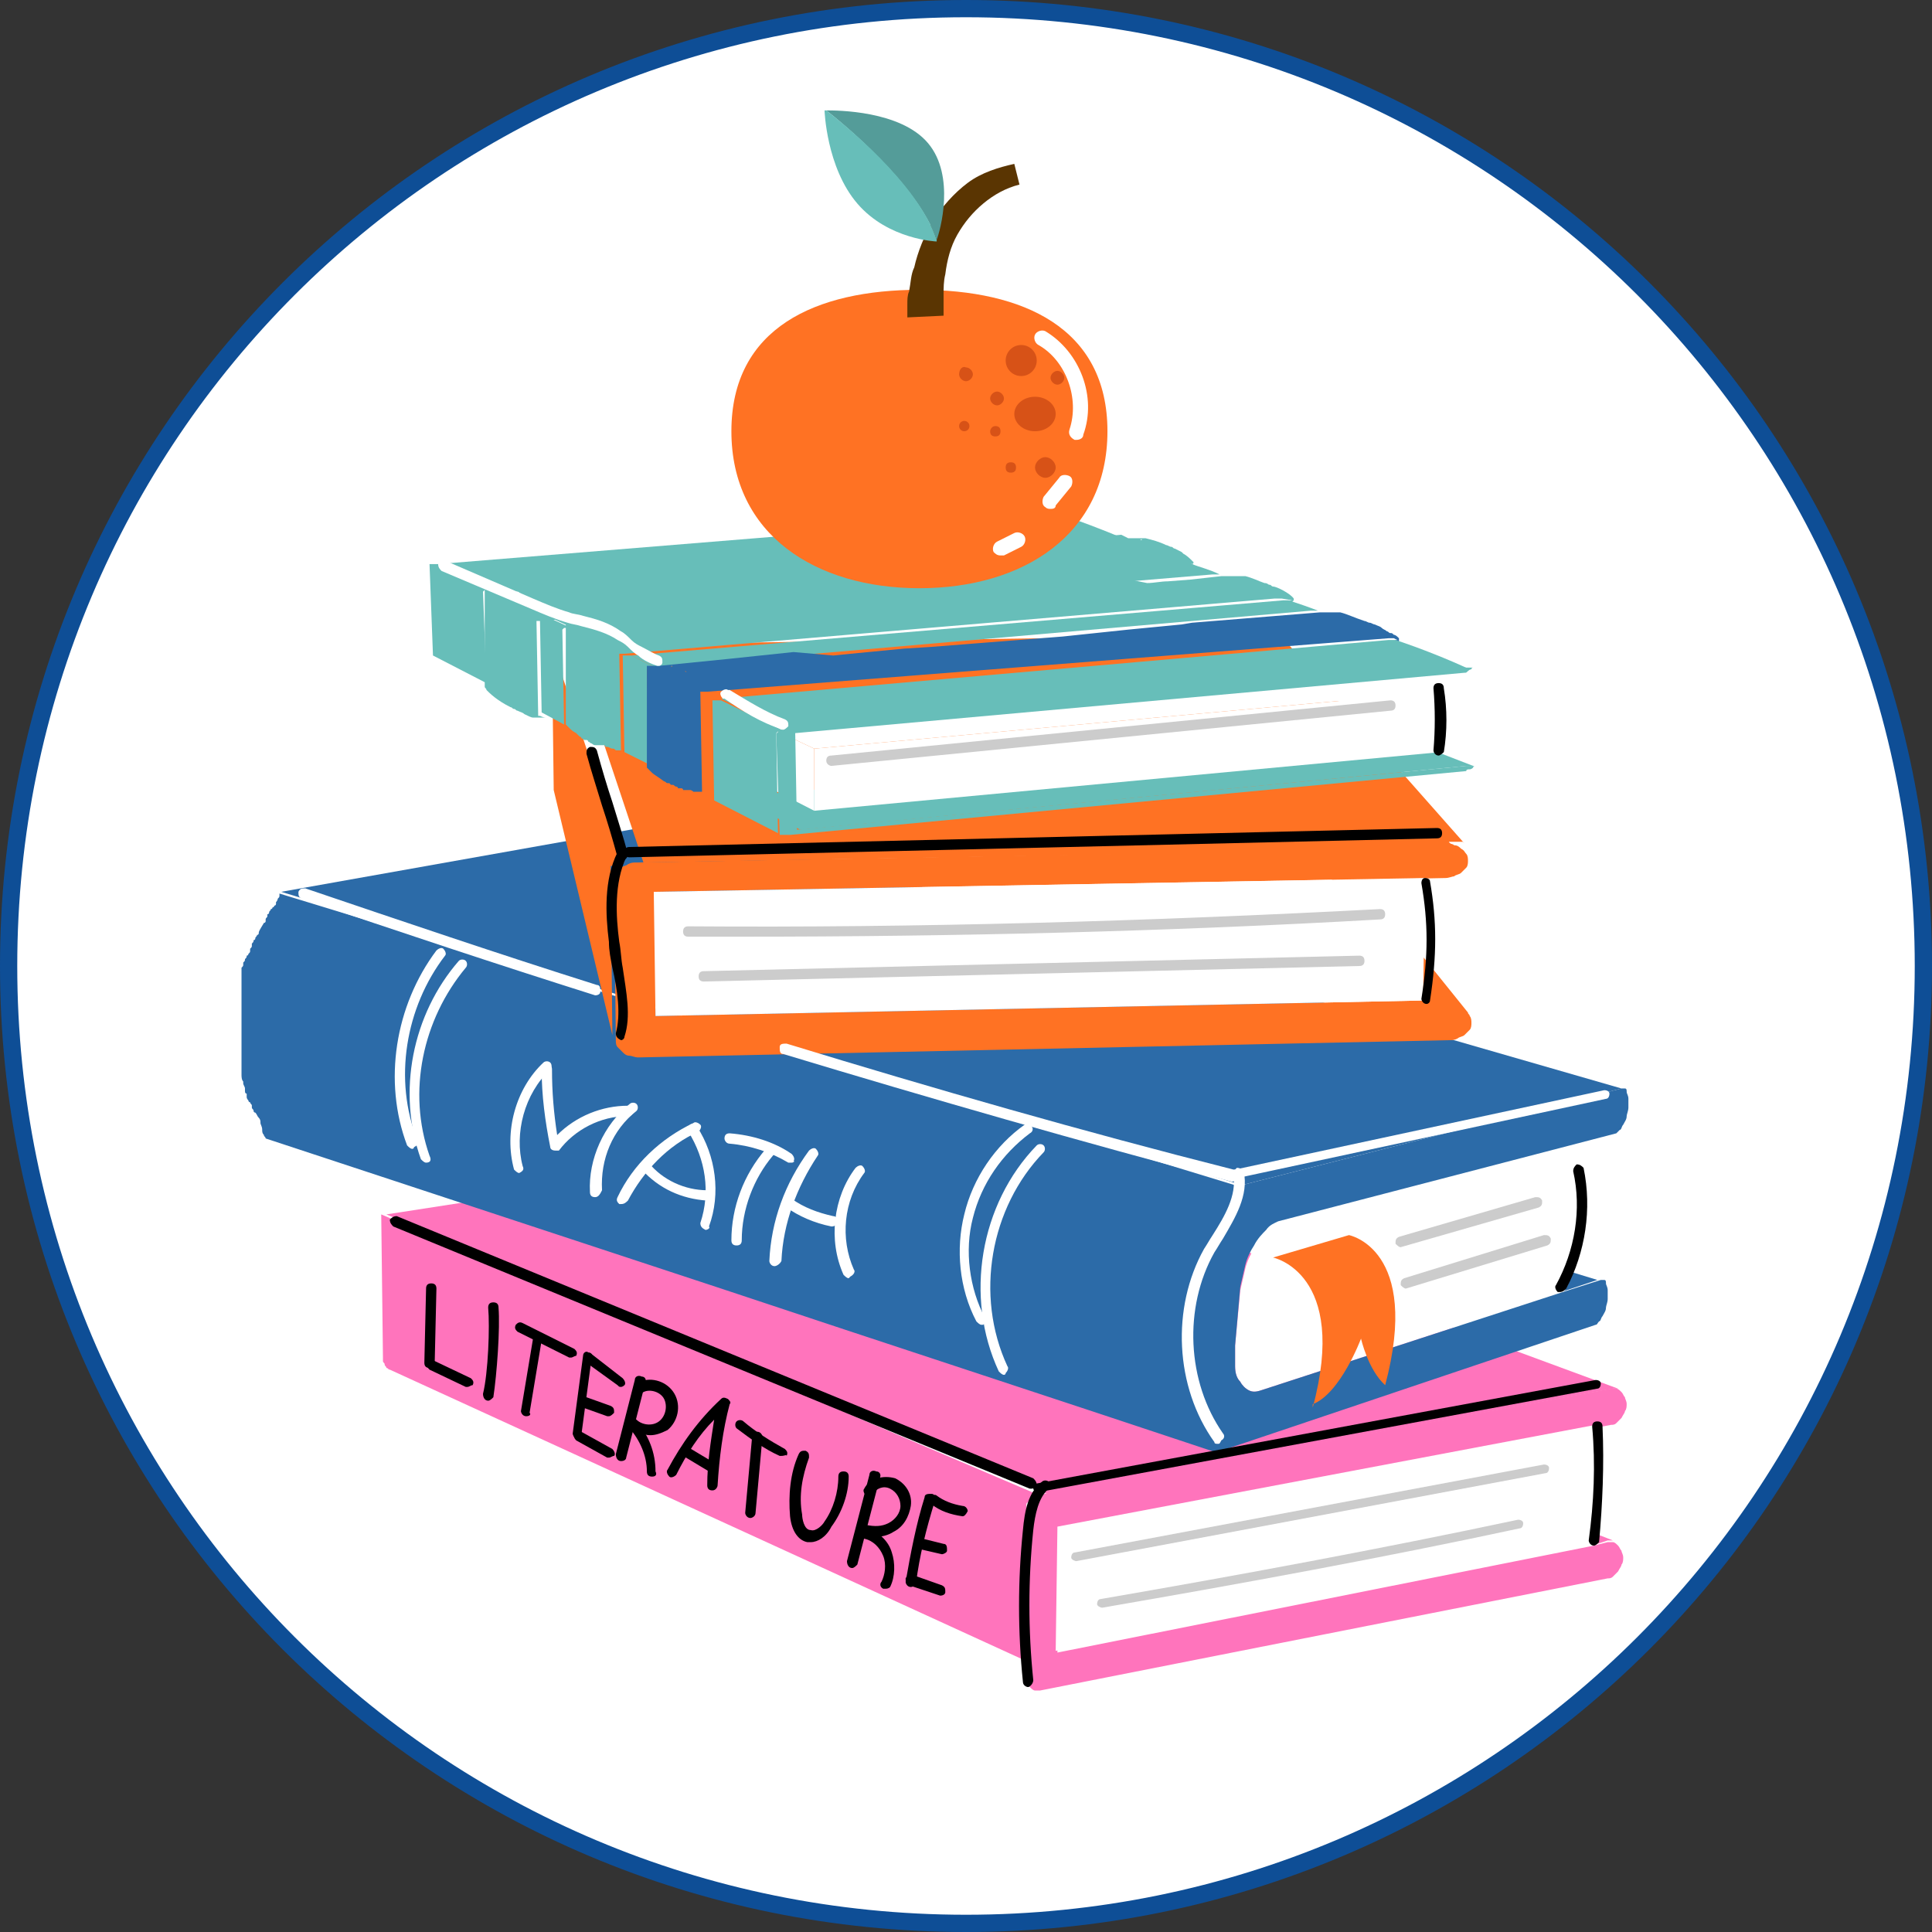 <?xml version="1.0" encoding="utf-8"?>
<!-- Generator: Adobe Illustrator 25.0.0, SVG Export Plug-In . SVG Version: 6.00 Build 0)  -->
<svg version="1.1" id="Layer_1" xmlns="http://www.w3.org/2000/svg" xmlns:xlink="http://www.w3.org/1999/xlink" x="0px" y="0px"
	 viewBox="0 0 112 112" style="enable-background:new 0 0 112 112;" xml:space="preserve">
<rect x="0" y="0" width="112" height="112" fill="#333333" stroke="none"/>
<style type="text/css">
	.st0{fill:#FFFFFF;stroke:#0E4E96;}
	.st1{fill:#FF74BC;}
	.st2{fill:#FFFFFF;}
	.st3{fill:#2C6BA8;}
	.st4{fill:#FF7223;}
	.st5{fill:#67BEB9;}
	.st6{fill:#CCCCCC;}
	.st7{fill:#5A3502;}
	.st8{fill:#549C99;}
	.st9{fill:#D75217;}
</style>
<path class="st0" d="M56,0.5L56,0.5c30.7,0,55.5,24.8,55.5,55.5l0,0c0,30.7-24.8,55.5-55.5,55.5l0,0C25.3,111.5,0.5,86.7,0.5,56l0,0
	C0.5,25.3,25.3,0.5,56,0.5z"/>
<g>
	<g>
		<g>
			<g>
				<g>
					<g>
						<path class="st1" d="M93.2,89.3C93.2,89.3,93.3,89.3,93.2,89.3C93.3,89.3,93.3,89.3,93.2,89.3c0.1,0,0.1,0,0.2,0c0,0,0,0,0,0
							c0,0,0.1,0,0.1,0L53.4,73.6c0,0,0,0,0,0c0,0,0,0,0,0c0,0,0,0,0,0c0,0,0,0,0,0c0,0,0,0,0,0c0,0,0,0,0,0c0,0,0,0,0,0
							c0,0,0,0,0,0c0,0,0,0,0,0c0,0,0,0,0,0c0,0,0,0,0,0c0,0,0,0,0,0c0,0,0,0,0,0c0,0,0,0,0,0c0,0,0,0,0,0c0,0,0,0,0,0c0,0,0,0,0,0
							c0,0,0,0,0,0c0,0,0,0,0,0c0,0,0,0,0,0c0,0,0,0,0,0l-0.8,0.1l40,15.8L93.2,89.3C93.1,89.3,93.2,89.3,93.2,89.3
							C93.2,89.3,93.2,89.3,93.2,89.3z"/>
					</g>
				</g>
				<g>
					<g>
						<g>
							<path class="st1" d="M93.4,80.5c0.1,0,0.2,0,0.3,0c0.1,0,0.2,0.1,0.3,0.2c0.1,0.1,0.1,0.2,0.2,0.3c0,0.1,0.1,0.2,0.1,0.4
								c0,0.1,0,0.3-0.1,0.4c0,0.1-0.1,0.2-0.2,0.4c-0.1,0.1-0.2,0.2-0.3,0.3c-0.1,0.1-0.2,0.1-0.3,0.1l-32,6l-0.1,7.2l31.1-6.2
								l0.8-0.2c0.1,0,0.2,0,0.3,0c0.1,0,0.2,0.1,0.3,0.2c0.1,0.1,0.1,0.2,0.2,0.3c0,0.1,0.1,0.2,0.1,0.4c0,0.1,0,0.3-0.1,0.4
								c0,0.1-0.1,0.2-0.2,0.4c-0.1,0.1-0.2,0.2-0.3,0.3c-0.1,0.1-0.2,0.1-0.3,0.1L60.3,98c-0.1,0-0.2,0-0.3,0
								c-0.1,0-0.2-0.1-0.3-0.2c-0.1-0.1-0.1-0.2-0.2-0.3c0-0.1-0.1-0.2-0.1-0.4l0.1-9.3c0-0.1,0-0.3,0.1-0.4s0.1-0.3,0.2-0.4
								c0.1-0.1,0.2-0.2,0.3-0.3c0.1-0.1,0.2-0.1,0.4-0.1L93.4,80.5z"/>
						</g>
					</g>
				</g>
				<g>
					<g>
						<g>
							<polygon class="st2" points="92.5,82.6 92.3,89.5 61.2,95.7 61.3,88.5 							"/>
						</g>
					</g>
				</g>
				<g>
					<g>
						<path class="st1" d="M93.5,80.5C93.5,80.5,93.6,80.5,93.5,80.5C93.6,80.5,93.6,80.5,93.5,80.5c0.1,0,0.1,0,0.2,0c0,0,0,0,0,0
							c0,0,0.1,0,0.1,0L53.4,65.6c0,0,0,0,0,0c0,0,0,0,0,0c0,0,0,0,0,0c0,0,0,0,0,0c0,0,0,0,0,0c0,0,0,0,0,0c0,0,0,0,0,0
							c0,0,0,0,0,0c0,0,0,0,0,0c0,0,0,0,0,0c0,0,0,0,0,0c0,0,0,0,0,0c0,0,0,0,0,0c0,0,0,0,0,0c0,0,0,0,0,0c0,0,0,0,0,0c0,0,0,0,0,0
							c0,0,0,0,0,0c0,0,0,0,0,0c0,0,0,0,0,0c0,0,0,0,0,0l-31,4.8l38.3,16.2L93.5,80.5C93.4,80.5,93.5,80.5,93.5,80.5
							C93.5,80.5,93.5,80.5,93.5,80.5z"/>
					</g>
				</g>
				<g>
					<g>
						<path class="st1" d="M59.5,97.6c0-0.1-0.1-0.1-0.1-0.2c0-0.1,0-0.2,0-0.3l0.1-9.3c0,0,0-0.1,0-0.1c0,0,0,0,0,0
							c0,0,0-0.1,0-0.1c0,0,0,0,0,0c0,0,0-0.1,0-0.1c0,0,0,0,0,0c0,0,0-0.1,0-0.1c0,0,0,0,0,0c0,0,0-0.1,0-0.1c0,0,0,0,0,0
							c0,0,0-0.1,0-0.1c0,0,0,0,0,0c0,0,0-0.1,0.1-0.1c0,0,0,0,0,0c0,0,0-0.1,0.1-0.1c0,0,0,0,0,0c0,0,0-0.1,0.1-0.1c0,0,0,0,0,0
							c0,0,0,0,0.1-0.1c0,0,0,0,0,0c0,0,0,0,0.1-0.1c0,0,0,0,0,0c0,0,0,0,0,0c0,0,0,0,0,0c0,0,0,0,0,0c0,0,0,0,0,0c0,0,0,0,0.1,0
							c0,0,0,0,0,0c0,0,0.1,0,0.1,0c0,0,0,0,0,0c0,0,0.1,0,0.1,0L22.1,70.4c0,0,0,0,0,0c0,0,0,0,0,0c0,0,0,0,0,0c0,0,0,0,0,0
							c0,0,0,0,0,0c0,0,0,0,0,0c0,0,0,0,0,0c0,0,0,0,0,0c0,0,0,0,0,0c0,0,0,0,0,0c0,0,0,0,0,0c0,0,0,0,0,0c0,0,0,0,0,0c0,0,0,0,0,0
							c0,0,0,0,0,0c0,0,0,0,0,0c0,0,0,0,0,0c0,0,0,0,0,0c0,0,0,0,0,0c0,0,0,0,0,0c0,0,0,0,0,0c0,0,0,0,0,0c0,0,0,0,0,0c0,0,0,0,0,0
							c0,0,0,0,0,0c0,0,0,0,0,0c0,0,0,0,0,0c0,0,0,0,0,0c0,0,0,0,0,0c0,0,0,0,0,0c0,0,0,0,0,0c0,0,0,0,0,0c0,0,0,0,0,0c0,0,0,0,0,0
							c0,0,0,0,0,0c0,0,0,0,0,0c0,0,0,0,0,0c0,0,0,0,0,0c0,0,0,0,0,0s0,0,0,0c0,0,0,0,0,0c0,0,0,0,0,0c0,0,0,0,0,0c0,0,0,0,0,0
							c0,0,0,0,0,0c0,0,0,0,0,0c0,0,0,0,0,0c0,0,0,0,0,0c0,0,0,0,0,0c0,0,0,0,0,0c0,0,0,0,0,0c0,0,0,0,0,0c0,0,0,0,0,0c0,0,0,0,0,0
							c0,0,0,0,0,0c0,0,0,0,0,0c0,0,0,0,0,0c0,0,0,0,0,0c0,0,0,0,0,0c0,0,0,0,0,0c0,0,0,0,0,0c0,0,0,0,0,0c0,0,0,0,0,0c0,0,0,0,0,0
							c0,0,0,0,0,0c0,0,0,0,0,0s0,0,0,0l0.1,8.3c0,0.1,0,0.2,0,0.2c0,0.1,0.1,0.1,0.1,0.2c0,0.1,0.1,0.1,0.1,0.2
							c0.1,0,0.1,0.1,0.2,0.1l38,17.4c-0.1,0-0.1-0.1-0.2-0.1C59.6,97.7,59.6,97.7,59.5,97.6z"/>
					</g>
				</g>
			</g>
			<g>
				<g>
					<g>
						<polygon class="st3" points="38.9,57.8 36.6,58.4 90.5,74.9 92.6,74.2 						"/>
					</g>
				</g>
				<g>
					<g>
						<path class="st2" d="M91.7,68.6c0-0.7-0.1-1.1-0.4-1l-54.2-16l-18.5,2.3l55.5,17.1c-0.2,0.1-0.5,0.2-0.7,0.5
							c-0.2,0.2-0.5,0.5-0.7,0.9c-0.2,0.3-0.4,0.7-0.5,1.1c-0.1,0.4-0.2,0.9-0.3,1.3L71.6,78c0,0.4,0,0.8,0,1.2
							c0,0.4,0.1,0.7,0.3,0.9c0.1,0.2,0.3,0.4,0.5,0.5c0.2,0.1,0.4,0.1,0.7,0l17.5-5.7c0.2-0.1,0.4-0.6,0.6-1.3
							c0.2-0.7,0.4-1.7,0.5-2.6C91.7,70.1,91.8,69.2,91.7,68.6z"/>
					</g>
				</g>
				<g>
					<g>
						<g>
							<polygon class="st3" points="72,68.7 16.3,51.7 39.9,47.5 94,63.1 							"/>
						</g>
					</g>
				</g>
				<g>
					<g>
						<path class="st3" d="M71.7,69.4C71.7,69.4,71.7,69.4,71.7,69.4c0-0.1,0-0.1,0-0.1c0,0,0,0,0,0c0,0,0-0.1,0-0.1c0,0,0,0,0,0
							c0,0,0-0.1,0-0.1c0,0,0,0,0,0c0,0,0-0.1,0-0.1c0,0,0,0,0,0c0,0,0-0.1,0-0.1c0,0,0,0,0,0c0,0,0,0,0-0.1c0,0,0,0,0,0
							c0,0,0,0,0.1,0c0,0,0,0,0,0c0,0,0,0,0.1,0l-55.7-17c0,0,0,0,0,0c0,0,0,0,0,0c0,0,0,0,0,0c0,0,0,0,0,0c0,0,0,0,0,0c0,0,0,0,0,0
							c0,0,0,0,0,0c0,0,0,0,0,0c0,0,0,0,0,0c0,0,0,0,0,0c0,0,0,0,0,0c0,0,0,0,0,0c0,0,0,0,0,0c0,0,0,0,0,0c0,0,0,0,0,0c0,0,0,0,0,0
							c0,0,0,0,0,0c0,0,0,0,0,0c0,0,0,0,0,0c0,0,0,0,0,0c0,0,0,0,0,0c0,0,0,0,0,0c0,0,0,0,0,0s0,0,0,0c0,0,0,0,0,0c0,0,0,0,0,0
							c0,0,0,0,0,0c0,0,0,0,0,0c0,0,0,0,0,0c0,0,0,0,0,0c0,0,0,0,0,0c0,0,0,0,0,0c0,0,0,0,0,0c0,0,0,0,0,0c0,0,0,0,0,0c0,0,0,0,0,0
							c0,0,0,0,0,0c0,0,0,0,0,0c0,0,0,0,0,0c0,0,0,0,0,0c0,0,0,0,0,0c0,0,0,0,0,0c0,0,0,0,0,0c0,0,0,0,0,0c0,0,0,0,0,0c0,0,0,0,0,0
							c0,0,0,0,0,0c0,0,0,0,0,0c0,0,0,0,0,0c0,0,0,0,0,0c0,0,0,0,0,0c0,0,0,0,0,0.1c0,0,0,0,0,0c0,0,0,0,0,0c0,0,0,0,0,0
							c0,0,0,0,0,0c0,0.1,0,0.1-0.1,0.2c0,0,0,0,0,0c0,0.1-0.1,0.2-0.1,0.2c0,0,0,0,0,0c0,0,0,0.1,0,0.1c0,0,0,0,0,0
							c0,0,0,0.1-0.1,0.1c0,0,0,0,0,0c0,0,0,0.1-0.1,0.1c0,0,0,0,0,0c0,0,0,0.1-0.1,0.1c0,0.1-0.1,0.1-0.1,0.2c0,0,0,0.1-0.1,0.1
							c0,0,0,0,0,0.1c0,0,0,0,0,0c0,0.1-0.1,0.1-0.1,0.2c0,0,0,0,0,0c0,0,0,0,0,0.1c0,0,0,0.1-0.1,0.1C15,54,15,54,15,54.1
							c0,0,0,0,0,0c0,0,0,0,0,0c0,0,0,0.1-0.1,0.1c0,0.1-0.1,0.1-0.1,0.2c0,0,0,0,0,0c0,0,0,0,0,0c0,0,0,0.1-0.1,0.1
							c0,0.1,0,0.1-0.1,0.2c0,0,0,0,0,0c0,0,0,0,0,0c0,0,0,0.1,0,0.1c0,0.1,0,0.1-0.1,0.2c0,0,0,0.1,0,0.1c0,0,0,0,0,0c0,0,0,0,0,0
							c0,0.1,0,0.1-0.1,0.2c0,0,0,0.1-0.1,0.1c0,0,0,0,0,0c0,0,0,0,0,0c0,0.1,0,0.1-0.1,0.2c0,0.1,0,0.1-0.1,0.2c0,0,0,0,0,0
							c0,0,0,0,0,0c0,0,0,0,0,0c0,0,0,0.1,0,0.1c0,0.1,0,0.1-0.1,0.2c0,0,0,0.1,0,0.1c0,0,0,0,0,0c0,0,0,0,0,0c0,0.1,0,0.1,0,0.2
							c0,0.1,0,0.1,0,0.2c0,0,0,0,0,0c0,0,0,0,0,0c0,0.1,0,0.1,0,0.2c0,0.1,0,0.1,0,0.2c0,0,0,0,0,0c0,0,0,0,0,0c0,0,0,0.1,0,0.1
							c0,0.1,0,0.1,0,0.2c0,0,0,0,0,0.1c0,0,0,0,0,0c0,0,0,0.1,0,0.1c0,0.1,0,0.1,0,0.2c0,0,0,0.1,0,0.1c0,0,0,0,0,0c0,0,0,0,0,0.1
							c0,0.1,0,0.1,0,0.2c0,0,0,0.1,0,0.1c0,0,0,0,0,0.1c0,0,0,0,0,0.1c0,0.1,0,0.1,0,0.2c0,0,0,0.1,0,0.1c0,0,0,0,0,0.1
							c0,0,0,0,0,0.1c0,0.1,0,0.1,0,0.2c0,0,0,0.1,0,0.1c0,0,0,0,0,0c0,0,0,0,0,0c0,0,0,0.1,0,0.1c0,0.1,0,0.1,0,0.2c0,0,0,0,0,0.1
							c0,0,0,0,0,0.1c0,0,0,0.1,0,0.1c0,0.1,0,0.2,0,0.3c0,0,0,0,0,0c0,0,0,0,0,0c0,0.1,0,0.1,0,0.2c0,0,0,0.1,0,0.1c0,0,0,0,0,0.1
							c0,0,0,0,0,0.1c0,0.1,0,0.2,0,0.2c0,0,0,0,0,0c0,0,0,0.1,0,0.1c0,0,0,0.1,0,0.1c0,0,0,0.1,0,0.1c0,0,0,0.1,0,0.1
							c0,0,0,0,0,0.1c0,0.1,0,0.2,0,0.3c0,0,0,0,0,0c0,0,0,0,0,0c0,0.1,0,0.2,0,0.3c0,0,0,0,0,0c0,0.1,0,0.2,0,0.3c0,0,0,0.1,0,0.1
							c0,0,0,0,0,0c0,0.1,0,0.3,0.1,0.4c0,0,0,0,0,0c0,0,0,0,0,0.1c0,0.1,0.1,0.2,0.1,0.3c0,0,0,0.1,0,0.1c0,0.1,0,0.2,0.1,0.2
							c0,0,0,0,0,0.1c0,0,0,0.1,0,0.1c0,0.1,0.1,0.2,0.1,0.2c0,0,0,0.1,0.1,0.1c0,0.1,0.1,0.1,0.1,0.2c0,0,0,0.1,0,0.1c0,0,0,0,0,0
							c0,0.1,0.1,0.1,0.1,0.2c0,0,0,0.1,0.1,0.1c0.1,0.1,0.1,0.2,0.2,0.3c0.1,0.1,0.1,0.2,0.1,0.3c0,0.1,0.1,0.2,0.1,0.4
							c0,0.1,0,0.2,0.1,0.3c0,0.1,0.1,0.1,0.1,0.2c8.8,2.9,17.6,5.8,26.4,8.7c9.6,3.2,19.1,6.3,28.7,9.5c-0.1,0-0.1-0.1-0.1-0.2
							c0-0.1,0-0.2-0.1-0.3c0-0.1,0-0.3-0.1-0.4c0-0.1-0.1-0.3-0.1-0.4c-0.1-0.1-0.1-0.2-0.2-0.3c0,0,0-0.1,0-0.1
							c0-0.1-0.1-0.2-0.1-0.2c0,0,0-0.1,0-0.1c0-0.1-0.1-0.2-0.1-0.2c0,0,0-0.1,0-0.1c0-0.1,0-0.2-0.1-0.2c0,0,0-0.1,0-0.1
							c0-0.1,0-0.2-0.1-0.3c0,0,0-0.1,0-0.1c0-0.1,0-0.2-0.1-0.3c0,0,0,0,0-0.1c0-0.1,0-0.3-0.1-0.4c0,0,0-0.1,0-0.1
							c0-0.1,0-0.2,0-0.3c0-0.1,0-0.2,0-0.3c0,0,0,0,0,0c0-0.1,0-0.3,0-0.4c0,0,0-0.1,0-0.1c0-0.1,0-0.2,0-0.3c0,0,0-0.1,0-0.1
							c0-0.1,0-0.2,0-0.4c0,0,0,0,0-0.1c0-0.1,0-0.3,0-0.4c0,0,0,0,0,0c0-0.1,0-0.3,0-0.4c0,0,0,0,0-0.1c0-0.1,0-0.3,0-0.4
							c0,0,0,0,0-0.1c0-0.1,0-0.3,0.1-0.4c0,0,0,0,0-0.1c0-0.1,0-0.3,0.1-0.4c0,0,0,0,0-0.1c0-0.1,0-0.3,0.1-0.4c0,0,0,0,0,0
							c0-0.1,0.1-0.3,0.1-0.4c0,0,0,0,0,0c0-0.1,0.1-0.3,0.1-0.4c0,0,0,0,0,0c0-0.1,0.1-0.3,0.1-0.4c0,0,0,0,0,0
							c0-0.1,0.1-0.3,0.1-0.4c0,0,0,0,0,0c0-0.1,0.1-0.3,0.1-0.4c0,0,0,0,0,0c0-0.1,0.1-0.3,0.1-0.4c0,0,0,0,0,0
							c0-0.1,0.1-0.3,0.1-0.4c0,0,0,0,0,0c0-0.1,0.1-0.2,0.1-0.4c0,0,0,0,0,0c0-0.1,0.1-0.2,0.2-0.3c0,0,0,0,0,0
							c0.1-0.1,0.1-0.2,0.2-0.3c0,0,0,0,0,0c0.1-0.1,0.1-0.2,0.2-0.3c0,0,0,0,0-0.1c0.1-0.1,0.1-0.2,0.2-0.3c0,0,0,0,0-0.1
							c0.1-0.1,0.1-0.2,0.2-0.3c0,0,0,0,0,0c0,0,0,0,0,0c0,0,0,0,0,0c0,0,0,0,0,0c0,0,0,0,0,0c0,0,0,0,0,0c0,0,0,0,0,0c0,0,0,0,0,0
							c0,0,0,0,0,0c0,0,0,0,0,0c0,0,0,0,0,0c0,0,0,0,0,0c0,0,0,0,0,0c0,0,0,0,0,0c0,0,0,0,0,0c0,0,0,0,0,0c0,0,0,0,0,0s0,0,0,0
							c0,0,0,0,0,0c0,0,0,0,0,0c0,0,0,0,0,0c0,0,0,0,0,0c0,0,0,0,0-0.1c0,0,0,0,0-0.1c0,0,0,0,0-0.1c0,0,0,0,0,0c0,0,0,0,0,0
							c0,0,0,0,0,0C71.6,69.5,71.6,69.5,71.7,69.4C71.6,69.4,71.7,69.4,71.7,69.4C71.7,69.4,71.7,69.4,71.7,69.4z"/>
					</g>
				</g>
				<g>
					<g>
						<g>
							<path class="st3" d="M72,68.7l22-5.6c0.1,0,0.1,0,0.2,0c0.1,0,0.1,0.1,0.1,0.2c0,0.1,0.1,0.2,0.1,0.4c0,0.2,0,0.3,0,0.5
								c0,0.2-0.1,0.4-0.1,0.5c0,0.2-0.1,0.3-0.2,0.5c-0.1,0.1-0.1,0.3-0.2,0.3c-0.1,0.1-0.1,0.1-0.2,0.2l-19.6,5.1
								c-0.2,0.1-0.5,0.2-0.7,0.5c-0.2,0.2-0.5,0.5-0.7,0.9c-0.2,0.3-0.4,0.7-0.5,1.1c-0.1,0.4-0.2,0.9-0.3,1.3L71.6,78
								c0,0.4,0,0.8,0,1.2c0,0.4,0.1,0.7,0.3,0.9c0.1,0.2,0.3,0.4,0.5,0.5c0.2,0.1,0.4,0.1,0.7,0l17.5-5.7l2.2-0.7
								c0.1,0,0.1,0,0.2,0c0.1,0,0.1,0.1,0.1,0.2c0,0.1,0.1,0.2,0.1,0.4c0,0.2,0,0.3,0,0.5c0,0.2-0.1,0.4-0.1,0.5
								c0,0.2-0.1,0.3-0.2,0.5c-0.1,0.1-0.1,0.3-0.2,0.3c-0.1,0.1-0.1,0.2-0.2,0.2l-22,7.4c-0.1,0-0.1,0-0.2-0.1
								c0-0.1-0.1-0.2-0.1-0.3c0-0.1,0-0.3-0.1-0.4c0-0.1-0.1-0.3-0.1-0.4c-0.4-0.7-0.7-1.7-0.8-2.8c-0.1-1.1-0.1-2.3,0-3.5
								c0.1-1.2,0.4-2.4,0.8-3.5c0.4-1.1,0.8-2.1,1.4-3c0.1-0.2,0.2-0.3,0.2-0.5c0.1-0.2,0.1-0.3,0.2-0.5c0.1-0.2,0.1-0.3,0.2-0.4
								C71.9,68.8,71.9,68.8,72,68.7z"/>
						</g>
					</g>
				</g>
			</g>
			<g>
				<g>
					<g>
						<path class="st4" d="M35.4,50.6C35.4,50.6,35.4,50.6,35.4,50.6c0-0.1,0-0.1,0-0.1c0,0,0,0,0,0c0,0,0,0,0-0.1c0,0,0,0,0,0
							c0,0,0,0,0-0.1c0,0,0,0,0,0c0,0,0,0,0-0.1c0,0,0,0,0,0c0,0,0,0,0,0c0,0,0,0,0,0c0,0,0,0,0,0c0,0,0,0,0,0c0,0,0,0,0,0
							c0,0,0,0,0.1,0c0,0,0,0,0,0c0,0,0.1,0,0.1-0.1c0,0,0,0,0,0c0,0,0.1,0,0.1-0.1c0,0,0,0,0,0c0,0,0.1,0,0.1,0c0,0,0,0,0,0
							c0,0,0.1,0,0.1,0c0,0,0,0,0,0c0,0,0.1,0,0.1,0c0,0,0,0,0,0c0,0,0.1,0,0.1,0c0,0,0,0,0,0c0,0,0.1,0,0.1,0l-4.2-12.6
							c0,0,0,0,0,0c0,0,0,0,0,0s0,0,0,0c0,0,0,0,0,0c0,0,0,0,0,0c0,0,0,0,0,0c0,0,0,0,0,0c0,0,0,0,0,0c0,0,0,0,0,0c0,0,0,0,0,0
							c0,0,0,0,0,0c0,0,0,0,0,0c0,0,0,0,0,0c0,0,0,0,0,0c0,0,0,0,0,0c0,0,0,0,0,0c0,0,0,0,0,0c0,0,0,0,0,0c0,0,0,0,0,0c0,0,0,0,0,0
							c0,0,0,0,0,0c0,0,0,0,0,0c0,0,0,0,0,0c0,0,0,0,0,0c0,0,0,0,0,0c0,0,0,0,0,0c0,0,0,0,0,0c0,0,0,0,0,0c0,0,0,0,0,0c0,0,0,0,0,0
							c0,0,0,0,0,0c0,0,0,0,0,0c0,0,0,0,0,0c0,0,0,0,0,0c0,0,0,0,0,0c0,0,0,0,0,0c0,0,0,0,0,0c0,0,0,0,0,0c0,0,0,0,0,0c0,0,0,0,0,0
							c0,0,0,0,0,0c0,0,0,0,0,0c0,0,0,0,0,0c0,0,0,0,0,0c0,0,0,0,0,0c0,0,0,0,0,0c0,0,0,0,0,0c0,0,0,0,0,0c0,0,0,0,0,0c0,0,0,0,0,0
							c0,0,0,0,0,0c0,0,0,0,0,0c0,0,0,0,0,0c0,0,0,0,0,0c0,0,0,0,0,0.1c0,0,0,0,0,0c0,0,0,0,0,0c0,0,0,0,0,0.1c0,0,0,0,0,0
							c0,0,0,0.1,0,0.1l0.1,8.1L35.5,60l-0.1-9.3C35.4,50.7,35.4,50.6,35.4,50.6z"/>
					</g>
				</g>
				<g>
					<g>
						<path class="st4" d="M84.3,50.8c0.1-0.1,0.3-0.1,0.4-0.2c0.1-0.1,0.2-0.2,0.3-0.3c0.1-0.1,0.1-0.3,0.1-0.4
							c0-0.1,0-0.3-0.1-0.4c-0.1-0.1-0.1-0.2-0.3-0.3c-0.1-0.1-0.2-0.2-0.4-0.2c-0.1-0.1-0.3-0.1-0.5-0.1l-6.5,0.1l-3.2-4.1
							c0,0,0,0,0,0c0,0,0,0,0,0c0,0,0,0,0,0c0,0,0,0,0,0c0,0,0,0,0,0c0,0,0,0,0,0c0,0,0,0-0.1,0c0,0,0,0,0,0c0,0,0,0,0,0
							c0,0,0,0,0,0c0,0-0.1,0-0.1-0.1c0,0,0,0,0,0c0,0,0,0,0,0c0,0-0.1,0-0.1,0c0,0,0,0,0,0c0,0,0,0,0,0c0,0,0,0,0,0c0,0,0,0-0.1,0
							c0,0,0,0,0,0c0,0,0,0,0,0c0,0,0,0,0,0c0,0,0,0-0.1,0c0,0,0,0,0,0c0,0,0,0,0,0c0,0,0,0,0,0c0,0,0,0,0,0c0,0,0,0-0.1,0
							c0,0,0,0,0,0c0,0,0,0,0,0c0,0,0,0,0,0c0,0,0,0,0,0c0,0,0,0,0,0c0,0,0,0,0,0l-1.1,0l3.4,4.5l-38.9,0.7c-0.2,0-0.3,0-0.5,0.1
							c-0.1,0.1-0.3,0.1-0.4,0.2c-0.1,0.1-0.2,0.2-0.3,0.3c-0.1,0.1-0.1,0.3-0.1,0.4l0.1,9.3c0,0.1,0,0.3,0.1,0.4
							c0.1,0.1,0.2,0.2,0.3,0.3c0.1,0.1,0.2,0.2,0.4,0.2c0.1,0,0.3,0.1,0.5,0.1l47-1c0.2,0,0.3,0,0.5-0.1c0.1-0.1,0.3-0.1,0.4-0.2
							c0.1-0.1,0.2-0.2,0.3-0.3c0.1-0.1,0.1-0.3,0.1-0.4c0-0.1,0-0.3-0.1-0.4c0-0.1-0.1-0.1-0.1-0.2c0,0,0,0,0,0L78.9,51l4.9-0.1
							C84,50.9,84.2,50.8,84.3,50.8z M84.7,58.3C84.7,58.3,84.7,58.3,84.7,58.3C84.7,58.3,84.7,58.3,84.7,58.3
							C84.7,58.3,84.7,58.3,84.7,58.3C84.7,58.3,84.7,58.3,84.7,58.3z M84.6,58.2C84.6,58.2,84.6,58.2,84.6,58.2
							C84.6,58.2,84.6,58.2,84.6,58.2C84.6,58.2,84.6,58.2,84.6,58.2z M84.5,58.2C84.5,58.2,84.5,58.2,84.5,58.2
							C84.4,58.2,84.5,58.2,84.5,58.2C84.5,58.2,84.5,58.2,84.5,58.2z M84.3,58.1C84.3,58.1,84.3,58.1,84.3,58.1
							C84.3,58.1,84.3,58.1,84.3,58.1C84.3,58.1,84.3,58.1,84.3,58.1z M84.2,58C84.2,58,84.2,58,84.2,58C84.2,58,84.2,58,84.2,58
							C84.2,58,84.2,58,84.2,58C84.2,58,84.2,58,84.2,58z M84.1,58C84.1,58,84.1,58,84.1,58C84.1,58,84,58,84.1,58
							C84,58,84,58,84.1,58C84.1,58,84.1,58,84.1,58z M83.9,58C83.9,58,83.9,58,83.9,58C83.9,58,83.9,58,83.9,58
							C83.9,58,83.9,58,83.9,58C83.9,58,83.9,58,83.9,58z M82.5,58L38,58.9l0-7.2L77.2,51L82.5,58z"/>
					</g>
				</g>
				<g>
					<g>
						<g>
							<polygon class="st2" points="82.6,50.9 82.5,58 38,58.9 37.9,51.7 							"/>
						</g>
					</g>
				</g>
				<g>
					<g>
						<path class="st4" d="M84,48.8c0,0,0.1,0,0.1,0c0,0,0,0,0,0c0,0,0.1,0,0.1,0c0,0,0,0,0,0c0,0,0.1,0,0.1,0c0,0,0,0,0.1,0
							c0,0,0,0,0.1,0c0,0,0,0,0.1,0c0,0,0,0,0.1,0c0,0,0,0,0,0c0,0,0,0,0.1,0c0,0,0,0,0,0c0,0,0.1,0.1,0.1,0.1L74.2,36.8
							c0,0,0,0,0,0c0,0,0,0,0,0c0,0,0,0,0,0c0,0,0,0,0,0c0,0,0,0,0,0c0,0,0,0,0,0c0,0,0,0,0,0c0,0,0,0,0,0c0,0,0,0,0,0c0,0,0,0,0,0
							c0,0,0,0,0,0c0,0,0,0,0,0c0,0,0,0,0,0c0,0,0,0,0,0c0,0,0,0,0,0c0,0,0,0,0,0c0,0,0,0,0,0c0,0,0,0,0,0c0,0,0,0,0,0c0,0,0,0,0,0
							c0,0,0,0,0,0c0,0,0,0-0.1,0c0,0,0,0,0,0c0,0,0,0,0,0c0,0,0,0,0,0c0,0,0,0,0,0c0,0,0,0-0.1,0c0,0,0,0,0,0c0,0,0,0,0,0
							c0,0,0,0,0,0c0,0,0,0,0,0c0,0,0,0,0,0c0,0,0,0,0,0l-40.9,0.6l4.2,12.6l47.2-0.8C83.9,48.8,84,48.8,84,48.8
							C84,48.8,84,48.8,84,48.8z"/>
					</g>
				</g>
			</g>
			<g>
				<g>
					<g>
						<path class="st5" d="M61.4,29.8C61.3,29.8,61.3,29.8,61.4,29.8c-0.1,0-0.1,0-0.2,0c0,0-0.1,0-0.1,0c0,0-0.1,0-0.1,0l-35.6,2.9
							l3.1,1.5l36.2-3c0,0,0.1,0,0.1,0c0,0,0.1,0,0.1,0c0,0,0.1,0,0.1,0c0,0,0.1,0,0.1,0C63.9,30.7,62.6,30.2,61.4,29.8z"/>
					</g>
				</g>
				<g>
					<g>
						<path class="st5" d="M28,34.3C28,34.3,28,34.3,28,34.3C28,34.3,28,34.3,28,34.3C28,34.3,28,34.3,28,34.3
							C28,34.3,28,34.3,28,34.3C28,34.3,28,34.3,28,34.3C28,34.2,28,34.2,28,34.3c0.1-0.1,0.1-0.1,0.1-0.1c0,0,0,0,0,0
							c0,0,0,0,0.1,0c0,0,0,0,0,0c0,0,0.1,0,0.1,0c0,0,0,0,0,0c0,0,0.1,0,0.1,0c0,0,0,0,0,0c0,0,0.1,0,0.1,0l-3.1-1.5c0,0,0,0-0.1,0
							c0,0,0,0-0.1,0c0,0,0,0,0,0c0,0,0,0,0,0c0,0,0,0-0.1,0c0,0,0,0-0.1,0c0,0,0,0,0,0c0,0,0,0,0,0c0,0,0,0,0,0c0,0,0,0-0.1,0
							c0,0,0,0,0,0c0,0,0,0,0,0c0,0,0,0,0,0c0,0,0,0,0,0c0,0,0,0,0,0c0,0,0,0,0,0c0,0,0,0,0,0c0,0,0,0,0,0c0,0,0,0,0,0c0,0,0,0,0,0
							c0,0,0,0,0,0c0,0,0,0,0,0c0,0,0,0,0,0c0,0,0,0,0,0c0,0,0,0,0,0c0,0,0,0,0,0c0,0,0,0,0,0c0,0,0,0,0,0c0,0,0,0,0,0c0,0,0,0,0,0
							c0,0,0,0,0,0c0,0,0,0,0,0c0,0,0,0,0,0c0,0,0,0,0,0c0,0,0,0,0,0c0,0,0,0,0,0c0,0,0,0,0,0c0,0,0,0,0,0c0,0,0,0,0,0c0,0,0,0,0,0
							c0,0,0,0,0,0h0l0,0c0,0,0,0,0,0l0.2,5.3l3.1,1.6L28,34.3L28,34.3z"/>
					</g>
				</g>
				<g>
					<g>
						<g>
							<polygon class="st5" points="69.2,32.6 69.2,32.6 69.2,32.6 							"/>
						</g>
					</g>
					<g>
						<g>
							<path class="st5" d="M69.3,32.7C69.3,32.7,69.3,32.7,69.3,32.7C69.2,32.7,69.2,32.7,69.3,32.7C69.2,32.7,69.3,32.7,69.3,32.7
								C69.3,32.7,69.3,32.7,69.3,32.7z"/>
						</g>
					</g>
					<g>
						<g>
							<path class="st5" d="M69.2,32.6C69.2,32.6,69.2,32.6,69.2,32.6C69.2,32.6,69.2,32.6,69.2,32.6L69.2,32.6L69.2,32.6L69.2,32.6
								C69.2,32.6,69.2,32.6,69.2,32.6C69.2,32.6,69.2,32.6,69.2,32.6C69.2,32.6,69.2,32.6,69.2,32.6C69.2,32.6,69.2,32.6,69.2,32.6
								L69.2,32.6C69.2,32.6,69.2,32.6,69.2,32.6C69.2,32.6,69.2,32.6,69.2,32.6L69.2,32.6c-0.1-0.1-0.1-0.1-0.1-0.1
								c-0.1-0.1-0.3-0.3-0.5-0.4c0,0,0,0,0,0l0,0c0,0-0.1-0.1-0.1-0.1l0,0c0,0,0,0,0,0c-0.2-0.1-0.4-0.2-0.4-0.2c0,0,0,0,0,0
								c-0.1,0-0.1-0.1-0.2-0.1c0,0,0,0,0,0c-0.1,0-0.2-0.1-0.3-0.1c-0.4-0.2-0.8-0.3-1.2-0.4c0,0,0,0,0,0v0c0,0,0,0,0,0
								c0,0-0.1,0-0.1,0c0,0,0,0,0,0c0,0,0,0,0,0c0,0,0,0,0,0c0,0-0.1,0-0.1,0c0,0-0.1,0-0.1,0l0,0c0,0-0.1,0-0.1,0l0,0c0,0,0,0,0,0
								c-0.1,0-0.1,0-0.2,0l0,0l0,0c0,0,0,0,0,0l0,0l-0.1,0c0,0,0,0-0.1,0l0,0c0,0-0.1,0-0.1,0c0,0,0,0,0,0c0,0-0.1,0-0.1,0
								c0,0,0,0,0,0L65,31L65,31c0,0,0,0,0,0c0,0,0,0,0,0c0,0,0,0,0,0c0,0,0,0,0,0c0,0,0,0,0,0c0,0,0,0,0,0c0,0,0,0,0,0c0,0,0,0,0,0
								l-3.5,0.3l-3.6,0.3l-3.6,0.3L52.5,32l-1.8,0.1l-3.6,0.3l-1.8,0.1l-1.8,0.1c-2.2,0.2-4.4,0.4-6.5,0.5l-0.8,0.1l-0.7,0.1
								c-0.8,0.1-1.5,0.1-2.3,0.2l-0.7,0.1l-1.9,0.2L28.7,34c0,0,0,0,0,0c0,0,0,0,0,0l-0.1,0l-0.1,0l0,0c0,0,0,0,0,0c0,0,0,0-0.1,0
								l-0.1,0c0,0,0,0,0,0c0,0,0,0,0,0c0,0,0,0-0.1,0l0,0c0,0,0,0-0.1,0l0,0v0c0,0,0,0,0,0c0,0,0,0,0,0l0,0c0,0,0,0,0,0l0,0
								c0,0,0,0,0,0l0,0c0,0,0,0,0,0c0,0,0,0,0,0c0,0,0,0,0,0c0,0,0,0,0,0l0,0c0,0,0,0,0,0l0,0c0,0,0,0,0,0c0,0,0,0,0,0c0,0,0,0,0,0
								l0,0c0,0,0,0,0,0c0,0,0,0,0,0l0,0c0,0,0,0,0,0c0,0,0,0,0,0c0,0,0,0,0,0c0,0,0,0,0,0l0,0c0,0,0,0,0,0c0,0,0,0,0,0c0,0,0,0,0,0
								l0,0l0,0l0,0c0,0,0,0,0,0c0,0,0,0,0,0l0,0l0,0.3l0,0.3l0,0.3l0,0.3l0,0.3l0,0.3l0,0.3l0,0.3l0,0.3l0,0.3l0,0.3l0,0.3l0,0.3
								l0,0.3l0,0.5l0,0.5l0,0.3l0,0.3c0,0,0,0,0,0c0,0,0,0,0,0c0,0,0,0,0,0c0,0,0,0,0,0c0,0,0,0,0,0c0,0,0,0,0,0c0,0,0,0,0,0
								c0,0.1,0.1,0.1,0.1,0.2c0,0,0,0,0,0c0.2,0.2,0.6,0.6,1.4,1c0.1,0,0.1,0.1,0.2,0.1c0.1,0,0.1,0.1,0.2,0.1c0,0,0,0,0,0
								c0.2,0.1,0.3,0.1,0.4,0.2c0.2,0.1,0.4,0.2,0.5,0.2c0,0,0,0,0,0c0,0,0,0,0,0c0,0,0,0,0.1,0c0,0,0,0,0,0c0,0,0,0,0,0l0,0
								c0,0,0,0,0.1,0c0,0,0,0,0.1,0l0,0c0,0,0,0,0,0c0,0,0.1,0,0.1,0c0,0,0,0,0,0c0,0,0,0,0,0l0,0c0,0,0,0,0.1,0l0,0c0,0,0,0,0.1,0
								c0,0,0,0,0,0c0,0,0,0,0,0c0,0,0,0,0,0c0,0,0,0,0,0l0,0c0,0,0.1,0,0.1,0l0,0c0,0,0,0,0,0c0,0,0,0,0,0c0,0,0.1,0,0.1,0
								c0,0,0,0,0,0l0.1,0c0,0,0,0,0,0c0,0,0,0,0,0c0,0,0,0,0,0c0,0,0,0,0,0c0,0,0,0,0,0c0,0,0,0,0,0c0,0,0,0,0,0c0,0,0,0,0,0
								c0,0,0,0,0,0c0,0,0,0,0,0c0,0,0,0,0,0c0,0,0,0,0,0c0,0,0,0,0,0c0,0,0,0,0,0c0,0,0,0,0,0c0,0,0,0,0,0c0,0,0,0,0,0c0,0,0,0,0,0
								c0,0,0,0,0,0c0,0,0,0,0,0c0,0,0,0,0,0c0,0,0,0,0,0c0,0,0,0,0,0c0,0,0,0,0,0c0,0,0,0,0,0c0,0,0,0,0,0c0,0,0,0,0,0c0,0,0,0,0,0
								c0,0,0,0,0,0c0,0,0,0,0,0c0,0,0,0,0,0c0,0,0,0,0,0c0,0,0,0,0,0c0,0,0,0,0,0c0,0,0,0,0,0c0,0,0,0,0,0c0,0,0,0,0,0c0,0,0,0,0,0
								c0,0,0,0,0,0c0,0,0,0,0,0c0,0,0,0,0,0c0,0,0,0,0,0c0,0,0,0,0,0c0,0,0,0,0,0c0,0,0,0,0,0c0,0,0,0,0,0c0,0,0,0,0,0c0,0,0,0,0,0
								c0,0,0,0,0,0c0,0,0,0,0,0c0,0,0,0,0,0c0,0,0,0,0,0c0,0,0,0,0,0c0,0,0,0,0,0c0,0,0,0,0,0c0,0,0,0,0,0c0,0,0,0,0,0c0,0,0,0,0,0
								c0,0,0,0,0,0c0,0,0,0,0,0c0,0,0,0,0,0c0,0,0,0,0,0c0,0,0,0,0,0c0,0,0,0,0,0c0,0,0,0,0,0c0,0,0,0,0,0c0,0,0,0,0,0c0,0,0,0,0,0
								c0,0,0,0,0,0c0,0,0,0,0,0c0,0,0,0,0,0c0,0,0,0,0,0c0,0,0,0,0,0c0,0,0,0,0,0c0,0,0,0,0,0c0,0,0,0,0,0c0,0,0,0,0,0c0,0,0,0,0,0
								c0,0,0,0,0,0c0,0,0,0,0,0c0,0,0,0,0,0c0,0,0,0,0,0c0,0,0,0,0,0c0,0,0,0,0,0c0,0,0,0,0,0c0,0,0,0,0,0c0,0,0,0,0,0c0,0,0,0,0,0
								c0,0,0,0,0,0c0,0,0,0,0,0c0,0,0,0,0,0c0,0,0,0,0,0c0,0,0,0,0,0c0,0,0,0,0,0c0,0,0,0,0,0c0,0,0,0,0,0c0,0,0,0,0,0c0,0,0,0,0,0
								c0,0,0,0,0,0c0,0,0,0,0,0c0,0,0,0,0,0c0,0,0,0,0,0c0,0,0,0,0,0c0,0,0,0,0,0c0,0,0,0,0,0c0,0,0,0,0,0c0,0,0,0,0,0c0,0,0,0,0,0
								c0,0,0,0,0,0c0,0,0,0,0,0c0,0,0,0,0,0c0,0,0,0,0,0c0,0,0,0,0,0c0,0,0,0,0,0c0,0,0,0,0,0c0,0,0,0,0,0c0,0,0,0,0,0c0,0,0,0,0,0
								c0,0,0,0,0,0c0,0,0,0,0,0c0,0,0,0,0,0c0,0,0,0,0,0c0,0,0,0,0,0c0,0,0,0,0,0c0,0,0,0,0,0c0,0,0,0,0,0h0c0,0,0,0,0,0
								c0,0,0,0,0,0c0,0,0,0,0,0c0,0,0,0,0,0c0,0,0,0,0,0c0,0,0,0,0,0c0,0,0,0,0,0c0,0,0,0,0,0c0,0,0,0,0,0c0,0,0,0,0,0c0,0,0,0,0,0
								c0,0,0,0,0,0c0,0,0,0,0,0c0,0,0,0,0,0c0,0,0,0,0,0c0,0,0,0,0,0c0,0,0,0,0,0c0,0,0,0,0,0c0,0,0,0,0,0c0,0,0,0,0,0l0,0
								c0,0,0,0,0,0c0,0,0,0,0,0c0,0,0,0,0,0c0,0,0,0,0,0c0,0,0,0,0,0c0,0,0,0,0,0c0,0,0,0,0,0c0,0,0,0,0,0c0,0,0,0,0,0c0,0,0,0,0,0
								c0,0,0,0,0,0c0,0,0,0,0,0c0,0,0,0,0,0c0,0,0,0,0,0c0,0,0,0,0,0c0,0,0,0,0,0c0,0,0,0,0,0c0,0,0,0,0,0c0,0,0,0,0,0c0,0,0,0,0,0
								c0,0,0,0,0,0c0,0,0,0,0,0c0,0,0,0,0,0c0,0,0,0,0,0c0,0,0,0,0,0c0,0,0,0,0,0c0,0,0,0,0,0c0,0,0,0,0,0c0,0,0,0,0,0c0,0,0,0,0,0
								c0,0,0,0,0,0c0,0,0,0,0,0c0,0,0,0,0,0c0,0,0,0,0,0c0,0,0,0,0,0c0,0,0,0,0,0c0,0,0,0,0,0c0,0,0,0,0,0c0,0,0,0,0,0c0,0,0,0,0,0
								c0,0,0,0,0,0c0,0,0,0,0,0c0,0,0,0,0,0c0,0,0,0,0,0c0,0,0,0,0,0c0,0,0,0,0,0c0,0,0,0,0,0c0,0,0,0,0,0c0,0,0,0,0,0c0,0,0,0,0,0
								c0,0,0,0,0,0c0,0,0,0,0,0c0,0,0,0,0,0c0,0,0,0,0,0c0,0,0,0,0,0c0,0,0,0,0,0c0,0,0,0,0,0c0,0,0,0,0,0c0,0,0,0,0,0c0,0,0,0,0,0
								c0,0,0,0,0,0c0,0,0,0,0,0c0,0,0,0,0,0c0,0,0,0,0,0c0,0,0,0,0,0c0,0,0,0,0,0c0,0,0,0,0,0c0,0,0,0,0,0c0,0,0,0,0,0c0,0,0,0,0,0
								c0,0,0,0,0,0c0,0,0,0,0,0c0,0,0,0,0,0c0,0,0,0,0,0c0,0,0,0,0,0c0,0,0,0,0,0c0,0,0,0,0,0c0,0,0,0,0,0c0,0,0,0,0,0c0,0,0,0,0,0
								c0,0,0,0,0,0c0,0,0,0,0,0c0,0,0,0,0,0c0,0,0,0,0,0c0,0,0,0,0,0c0,0,0,0,0,0c0,0,0,0,0,0c0,0,0,0,0,0c0,0,0,0,0,0c0,0,0,0,0,0
								c0,0,0,0,0,0c0,0,0,0,0,0c0,0,0,0,0,0c0,0,0,0,0,0c0,0,0,0,0,0c0,0,0,0,0,0c0,0,0,0,0,0c0,0,0,0,0,0c0,0,0,0,0,0c0,0,0,0,0,0
								c0,0,0,0,0,0c0,0,0,0,0,0c0,0,0,0,0,0c0,0,0,0,0,0c0,0,0,0,0,0c0,0,0,0,0,0c0,0,0,0,0,0c0,0,0,0,0,0c0,0,0,0,0,0c0,0,0,0,0,0
								c0,0,0,0,0,0c0,0,0,0,0,0c0,0,0,0,0,0c0,0,0,0,0,0c0,0,0,0,0,0c0,0,0,0,0,0c0,0,0,0,0,0c0,0,0,0,0,0c0,0,0,0,0,0c0,0,0,0,0,0
								c0,0,0,0,0,0c0,0,0,0,0,0c0,0,0,0,0,0c0,0,0,0,0,0c0,0,0,0,0,0c0,0,0,0,0,0c0,0,0,0,0,0c0,0,0,0,0,0c0,0,0,0,0,0c0,0,0,0,0,0
								c0,0,0,0,0,0c0,0,0,0,0,0c0,0,0,0,0,0c0,0,0,0,0,0c0,0,0,0,0,0c0,0,0,0,0,0c0,0,0,0,0,0c0,0,0,0,0,0c0,0,0,0,0,0c0,0,0,0,0,0
								c0,0,0,0,0,0c0,0,0,0,0,0c0,0,0,0,0,0c0,0,0,0,0,0c0,0,0,0,0,0c0,0,0,0,0,0c0,0,0,0,0,0c0,0,0,0,0,0c0,0,0,0,0,0c0,0,0,0,0,0
								c0,0,0,0,0,0c0,0,0,0,0,0c0,0,0,0,0,0c0,0,0,0,0,0c0,0,0,0,0,0c0,0,0,0,0,0c0,0,0,0,0,0c0,0,0,0,0,0c0,0,0,0,0,0c0,0,0,0,0,0
								c0,0,0,0,0,0c0,0,0,0,0,0c0,0,0,0,0,0c0,0,0,0,0,0c0,0,0,0,0,0c0,0,0,0,0,0c0,0,0,0,0,0c0,0,0,0,0,0c0,0,0,0,0,0c0,0,0,0,0,0
								c0,0,0,0,0,0c0,0,0,0,0,0c0,0,0,0,0,0c0,0,0,0,0,0c0,0,0,0,0,0c0,0,0,0,0,0c0,0,0,0,0,0c0,0,0,0,0,0c0,0,0,0,0,0c0,0,0,0,0,0
								c0,0,0,0,0,0c0,0,0,0,0,0c0,0,0,0,0,0c0,0,0,0,0,0c0,0,0,0,0,0c0,0,0,0,0,0c0,0,0,0,0,0c0,0,0,0,0,0c0,0,0,0,0,0c0,0,0,0,0,0
								c0,0,0,0,0,0c0,0,0,0,0,0c0,0,0,0,0,0c0,0,0,0,0,0c0,0,0,0,0,0c0,0,0,0,0,0c0,0,0,0,0,0c0,0,0,0,0,0c0,0,0,0,0,0c0,0,0,0,0,0
								c0,0,0,0,0,0c0,0,0,0,0,0c0,0,0,0,0,0c0,0,0,0,0,0c0,0,0,0,0,0c0,0,0,0,0,0c0,0,0,0,0,0c0,0,0,0,0,0c0,0,0,0,0,0c0,0,0,0,0,0
								c0,0,0,0,0,0c0,0,0,0,0,0c0,0,0,0,0,0c0,0,0,0,0,0c0,0,0,0,0,0c0,0,0,0,0,0c0,0,0,0,0,0c0,0,0,0,0,0c0,0,0,0,0,0c0,0,0,0,0,0
								c0,0,0,0,0,0c0,0,0,0,0,0c0,0,0,0,0,0c0,0,0,0,0,0c0,0,0,0,0,0c0,0,0,0,0,0c0,0,0,0,0,0c0,0,0,0,0,0c0,0,0,0,0,0c0,0,0,0,0,0
								c0,0,0,0,0,0c0,0,0,0,0,0c0,0,0,0,0,0c0,0,0,0,0,0c0,0,0,0,0,0c0,0,0,0,0,0c0,0,0,0,0,0c0,0,0,0,0,0c0,0,0,0,0,0c0,0,0,0,0,0
								c0,0,0,0,0,0c0,0,0,0,0,0c0,0,0,0,0,0c0,0,0,0,0,0c0,0,0,0,0,0c0,0,0,0,0,0c0,0,0,0,0,0c0,0,0,0,0,0c0,0,0,0,0,0c0,0,0,0,0,0
								c0,0,0,0,0,0c0,0,0,0,0,0c0,0,0,0,0,0c0,0,0,0,0,0c0,0,0,0,0,0c0,0,0,0,0,0c0,0,0,0,0,0c0,0,0,0,0,0c0,0,0,0,0,0c0,0,0,0,0,0
								c0,0,0,0,0,0c0,0,0,0,0,0c0,0,0,0,0,0c0,0,0,0,0,0l0,0c0,0,0,0,0,0c0,0,0,0,0,0l0,0c0,0,0,0,0,0l0,0c0,0,0,0,0,0h0
								c0,0,0,0,0,0c0,0,0,0,0,0c0,0,0,0,0,0c0,0,0,0,0,0c0,0,0,0,0,0v0c0,0,0,0,0,0v0h0c0,0,0,0,0,0c0,0,0,0,0,0c0,0,0,0,0,0
								c0,0,0,0,0,0c0,0,0,0,0,0c0,0,0,0,0,0c0,0,0,0,0,0c0,0,0,0,0,0c0,0,0,0,0,0c0,0,0,0,0,0c0,0,0,0,0,0h0c0,0,0,0,0,0
								c0,0,0,0,0,0c0,0,0,0,0,0c0,0,0,0,0,0c0,0,0,0,0,0c0,0,0,0,0,0c0,0,0,0,0,0c0,0,0,0,0,0c0,0,0,0,0,0c0,0,0,0,0,0c0,0,0,0,0,0
								c0,0,0,0,0,0c0,0,0,0,0,0c0,0,0,0,0,0c0,0,0,0,0,0c0,0,0,0,0,0c0,0,0,0,0,0c0,0,0,0,0,0c0,0,0,0,0,0c0,0,0,0,0,0c0,0,0,0,0,0
								c0,0,0,0,0,0c0,0,0,0,0,0c0,0,0,0,0,0c0,0,0,0,0,0c0,0,0,0,0,0c0,0,0,0,0,0c0,0,0,0,0,0c0,0,0,0,0,0c0,0,0,0,0,0c0,0,0,0,0,0
								c0,0,0,0,0,0c0,0,0,0,0,0c0,0,0,0,0,0c0,0,0,0,0,0c0,0,0,0,0,0c0,0,0,0,0,0c0,0,0,0,0,0c0,0,0,0,0,0c0,0,0,0,0,0c0,0,0,0,0,0
								c0,0-0.1,0-0.1,0c-0.1,0-0.2,0-0.4-0.1c0,0,0,0,0,0c0,0,0,0-0.1,0c0,0,0,0,0,0c0,0,0,0,0,0c0,0,0,0,0,0l-0.1-5.5c0,0,0,0,0,0
								c0,0,0,0,0,0c0,0,0,0,0,0c0,0,0,0,0,0c0,0,0,0,0,0c0,0,0,0,0,0c0,0,0,0,0,0c0,0,0,0,0,0c0,0,0,0,0,0c0,0,0,0,0,0c0,0,0,0,0,0
								c0,0,0,0,0,0c0,0,0,0,0,0c0,0,0,0,0,0c0,0,0,0,0,0c0,0,0,0,0,0c0,0,0,0,0,0c0,0,0,0,0,0c0,0,0,0,0,0c0,0,0,0,0,0c0,0,0,0,0,0
								c0,0,0,0,0,0c0,0,0,0,0,0c0,0,0,0,0,0c0,0,0,0,0,0c0,0,0,0,0,0c0,0,0,0,0,0c0,0,0,0,0,0c0,0,0,0,0,0c0,0,0,0,0,0c0,0,0,0,0,0
								c0,0,0,0,0,0c0,0,0,0,0,0c0,0,0,0,0,0c0,0,0,0,0,0c0,0,0,0,0,0c0,0,0,0,0,0c0,0,0,0,0,0c0,0,0,0,0,0c0,0,0,0,0,0c0,0,0,0,0,0
								c0,0,0,0,0,0c0,0,0,0,0,0c0,0,0,0,0,0c0,0,0,0,0,0c0,0,0,0,0,0c0,0,0,0,0.1,0c0,0,0,0,0,0c0,0,0,0,0,0c0,0,0,0,0,0
								c0,0,0,0,0,0c0,0,0,0,0,0c0,0,0,0,0,0c0,0,0.1,0,0.1,0l36.8-3.1c0,0,0.1,0,0.1,0c0,0,0,0,0,0c0,0,0.1,0,0.1,0c0,0,0,0,0,0
								c0.1,0,0.1,0,0.2,0c0,0,0,0,0,0c0,0,0,0,0,0C69.1,32.7,69.1,32.7,69.2,32.6C69.2,32.7,69.2,32.7,69.2,32.6
								C69.2,32.7,69.2,32.7,69.2,32.6C69.2,32.7,69.2,32.7,69.2,32.6C69.2,32.7,69.2,32.7,69.2,32.6C69.2,32.7,69.2,32.7,69.2,32.6
								C69.2,32.7,69.2,32.7,69.2,32.6C69.2,32.7,69.2,32.7,69.2,32.6c-0.1,0.1-0.1,0.1-0.1,0.1c-0.2,0-0.3,0.1-0.4,0.2c0,0,0,0,0,0
								c0,0,0,0,0,0c0,0,0,0,0,0c0,0,0,0,0,0c0,0,0,0,0,0c0,0,0,0,0,0c0,0,0,0,0,0c0,0,0,0,0,0c0,0,0,0,0,0c0,0,0,0,0,0c0,0,0,0,0,0
								c0,0,0,0,0,0c0,0,0,0,0,0c0,0,0,0,0,0c0,0,0,0,0,0c0,0,0,0,0,0c0,0,0,0,0,0c0,0,0,0,0,0c0,0,0,0,0,0c0,0,0,0,0,0c0,0,0,0,0,0
								c0,0,0,0,0,0c0,0,0,0,0,0c0,0,0,0,0,0c0,0,0,0,0,0c0,0,0,0,0,0c0,0,0,0,0,0c0,0,0,0,0,0c0,0,0,0,0,0c0,0,0,0,0,0c0,0,0,0,0,0
								c0,0,0,0,0,0c0,0,0,0,0,0c0,0,0,0,0,0c0,0,0,0,0,0c0,0,0,0,0,0c0,0,0,0,0,0c0,0,0,0,0,0c0,0,0,0,0,0c0,0,0,0,0,0c0,0,0,0,0,0
								c0,0,0,0,0,0c0,0,0,0,0,0c0,0,0,0,0,0c0,0,0,0,0,0c0,0,0,0,0,0c0,0,0,0,0,0c0,0,0,0,0,0c0,0,0,0,0,0c0,0,0,0,0,0c0,0,0,0,0,0
								c0,0,0,0,0,0c0,0,0,0,0,0c0,0,0,0,0,0c0,0,0,0,0,0c0,0,0,0,0,0c0,0,0,0,0,0c0,0,0,0,0,0c0,0,0,0,0,0c0,0,0,0,0,0c0,0,0,0,0,0
								c0,0,0,0,0,0c0,0,0,0,0,0c0,0,0,0,0,0c0,0,0,0,0,0c0,0,0,0,0,0c0,0,0,0,0,0c0,0,0,0,0,0c0,0,0,0,0,0c0,0,0,0,0,0c0,0,0,0,0,0
								c0,0,0,0,0,0c0,0,0,0,0,0c0,0,0,0,0,0c0,0,0,0,0,0c0,0,0,0,0,0c0,0,0,0-0.1,0l0.1,0l0.1,0c0,0,0.1,0,0.1,0l0,0
								c0.1,0,0.1,0,0.2-0.1l0,0c0,0,0,0,0,0c0,0,0,0,0,0c0,0,0,0,0,0c0,0,0,0,0,0l0,0c0,0,0,0,0,0l0,0c0,0,0,0,0,0c0,0,0,0,0,0l0,0
								c0,0,0,0,0,0c0,0,0,0,0,0c0,0,0,0,0,0c0,0,0,0,0,0l0,0c0,0,0,0,0,0c0,0,0,0,0,0c0,0,0,0,0,0c0,0,0,0,0,0l0,0c0,0,0,0,0,0
								c0,0,0,0,0,0c0,0,0,0,0,0c0,0,0,0,0,0l0,0l0,0c0,0,0,0,0,0c0,0,0,0,0,0l0,0l0,0c0,0,0,0,0,0l0,0c0,0,0,0,0,0l0,0L69.2,32.6
								C69.2,32.7,69.2,32.7,69.2,32.6L69.2,32.6L69.2,32.6L69.2,32.6C69.2,32.7,69.2,32.7,69.2,32.6C69.2,32.7,69.2,32.7,69.2,32.6
								L69.2,32.6L69.2,32.6C69.3,32.7,69.3,32.7,69.2,32.6L69.2,32.6C69.3,32.7,69.3,32.7,69.2,32.6C69.3,32.7,69.3,32.7,69.2,32.6
								C69.3,32.7,69.2,32.6,69.2,32.6z M27.9,34.4C27.9,34.4,27.9,34.4,27.9,34.4C27.9,34.4,27.9,34.4,27.9,34.4
								C27.9,34.4,27.9,34.4,27.9,34.4z M28.1,39.8C28.1,39.8,28.1,39.8,28.1,39.8C28.1,39.8,28.1,39.8,28.1,39.8
								C28.1,39.8,28.1,39.8,28.1,39.8z M28.1,34.6C28.1,34.6,28.1,34.6,28.1,34.6C28.1,34.6,28.1,34.6,28.1,34.6
								C28.1,34.6,28.1,34.6,28.1,34.6z M28.3,40C28.3,40,28.2,40,28.3,40C28.2,40,28.3,40,28.3,40C28.3,40,28.3,40,28.3,40z
								 M28.5,34.8C28.5,34.8,28.5,34.8,28.5,34.8C28.5,34.8,28.5,34.8,28.5,34.8C28.5,34.8,28.5,34.8,28.5,34.8z M31.5,41.4
								C31.5,41.4,31.5,41.4,31.5,41.4L31.5,41.4C31.5,41.4,31.5,41.4,31.5,41.4z M31.6,35.3C31.6,35.3,31.6,35.3,31.6,35.3
								C31.6,35.3,31.6,35.3,31.6,35.3C31.6,35.3,31.6,35.3,31.6,35.3z M31.4,35.2C31.4,35.2,31.4,35.2,31.4,35.2
								C31.4,35.2,31.4,35.2,31.4,35.2L31.4,35.2z M29.3,34.1C29.3,34.1,29.3,34.1,29.3,34.1C29.2,34.1,29.2,34.1,29.3,34.1
								C29.3,34.1,29.3,34.1,29.3,34.1z M29,34C29,34,29,34,29,34C29,34,29,34,29,34C29,34,29,34,29,34z M28.7,40.2
								C28.6,40.2,28.6,40.2,28.7,40.2C28.6,40.2,28.7,40.2,28.7,40.2C28.7,40.2,28.7,40.2,28.7,40.2z M28.7,34
								C28.7,34,28.7,34,28.7,34C28.8,34,28.8,34,28.7,34C28.8,34,28.8,34,28.7,34C28.8,34,28.8,34,28.7,34C28.8,34,28.8,34,28.7,34
								z M28.9,34C28.9,34,28.9,34,28.9,34C28.9,34,28.9,34,28.9,34C28.9,34,28.9,34,28.9,34C29,34,29,34,28.9,34
								C29,34,29,34,28.9,34C28.9,34,28.9,34,28.9,34z M29.1,34C29.1,34,29.1,34,29.1,34C29.1,34,29.1,34,29.1,34
								C29.1,34,29.1,34,29.1,34C29.1,34,29.1,34,29.1,34C29.1,34,29.1,34,29.1,34z M29.4,35.2c-0.1,0-0.1-0.1-0.2-0.1
								C29.3,35.2,29.3,35.2,29.4,35.2C29.4,35.2,29.4,35.2,29.4,35.2z M29.5,34.2c0,0-0.1,0-0.1-0.1c0,0,0,0,0,0
								C29.4,34.1,29.4,34.1,29.5,34.2C29.5,34.2,29.5,34.2,29.5,34.2C29.5,34.2,29.5,34.2,29.5,34.2z M29.5,34.2
								C29.5,34.2,29.5,34.2,29.5,34.2C29.5,34.2,29.5,34.2,29.5,34.2C29.5,34.2,29.5,34.2,29.5,34.2C29.5,34.2,29.5,34.2,29.5,34.2
								z M29.6,35.3C29.5,35.3,29.5,35.3,29.6,35.3C29.5,35.3,29.5,35.3,29.6,35.3C29.5,35.3,29.6,35.3,29.6,35.3
								C29.6,35.3,29.6,35.3,29.6,35.3z M29.6,34.2C29.6,34.2,29.6,34.2,29.6,34.2C29.6,34.2,29.7,34.2,29.6,34.2
								c0.1,0,0.1,0.1,0.2,0.1c0,0,0,0,0.1,0c0,0,0,0,0,0C29.8,34.3,29.7,34.2,29.6,34.2z M30,35.5C30,35.5,30,35.5,30,35.5
								C30,35.5,30,35.5,30,35.5C30,35.5,30,35.5,30,35.5C30,35.5,30,35.5,30,35.5z M29.9,34.3C29.9,34.3,29.9,34.3,29.9,34.3
								c0.1,0,0.1,0,0.1,0c0.1,0,0.1,0.1,0.2,0.1C30.1,34.4,30,34.4,29.9,34.3z M30.6,35.8C30.6,35.8,30.6,35.8,30.6,35.8
								C30.6,35.8,30.6,35.8,30.6,35.8C30.6,35.8,30.6,35.8,30.6,35.8C30.6,35.8,30.6,35.8,30.6,35.8C30.6,35.8,30.6,35.8,30.6,35.8
								z M31,35.9C31,35.9,31,35.9,31,35.9C31,35.9,31,35.9,31,35.9C31,35.9,31,35.9,31,35.9C31,35.9,31,35.9,31,35.9z M31.1,35.9
								C31.1,35.9,31.1,35.9,31.1,35.9C31.1,35.9,31.1,35.9,31.1,35.9C31.1,35.9,31.1,35.9,31.1,35.9z M31.2,35.9
								C31.2,35.9,31.2,35.9,31.2,35.9C31.2,35.9,31.2,35.9,31.2,35.9C31.2,35.9,31.2,35.9,31.2,35.9C31.2,35.9,31.2,35.9,31.2,35.9
								z M31.2,35.9C31.2,35.9,31.2,35.9,31.2,35.9C31.2,35.9,31.2,35.9,31.2,35.9C31.2,35.9,31.2,35.9,31.2,35.9z M31.5,35.2
								C31.5,35.2,31.5,35.2,31.5,35.2C31.5,35.3,31.5,35.3,31.5,35.2C31.5,35.3,31.5,35.2,31.5,35.2C31.5,35.2,31.5,35.2,31.5,35.2
								z M31.6,35.3C31.6,35.3,31.6,35.3,31.6,35.3C31.6,35.3,31.6,35.3,31.6,35.3C31.6,35.3,31.6,35.3,31.6,35.3
								C31.6,35.3,31.6,35.3,31.6,35.3C31.6,35.3,31.6,35.3,31.6,35.3z M31.7,35.4L31.7,35.4C31.7,35.4,31.7,35.4,31.7,35.4
								C31.7,35.4,31.7,35.4,31.7,35.4C31.7,35.4,31.7,35.4,31.7,35.4C31.7,35.4,31.7,35.4,31.7,35.4z M31.7,35.4
								C31.7,35.4,31.7,35.4,31.7,35.4C31.7,35.4,31.7,35.4,31.7,35.4C31.7,35.4,31.7,35.4,31.7,35.4C31.7,35.4,31.7,35.4,31.7,35.4
								C31.7,35.4,31.7,35.4,31.7,35.4z M31.8,35.5C31.8,35.5,31.8,35.5,31.8,35.5C31.8,35.5,31.8,35.5,31.8,35.5
								C31.8,35.5,31.8,35.5,31.8,35.5C31.8,35.5,31.8,35.5,31.8,35.5C31.8,35.5,31.8,35.5,31.8,35.5C31.8,35.5,31.8,35.5,31.8,35.5
								z M31.8,35.6C31.8,35.6,31.8,35.6,31.8,35.6C31.8,35.6,31.8,35.6,31.8,35.6C31.8,35.6,31.8,35.6,31.8,35.6
								C31.8,35.6,31.8,35.6,31.8,35.6L31.8,35.6C31.8,35.6,31.8,35.6,31.8,35.6z M31.8,35.6L31.8,35.6
								C31.8,35.6,31.8,35.6,31.8,35.6C31.8,35.6,31.8,35.6,31.8,35.6z M31.8,35.7C31.8,35.7,31.8,35.7,31.8,35.7
								C31.8,35.7,31.8,35.7,31.8,35.7C31.8,35.7,31.8,35.7,31.8,35.7L31.8,35.7C31.8,35.7,31.8,35.7,31.8,35.7z M65.1,31
								C65.1,31,65.1,31,65.1,31C65.1,31,65.1,31,65.1,31C65.1,31,65.1,31,65.1,31z M65.2,31C65.2,31,65.2,31,65.2,31
								C65.2,31,65.2,31,65.2,31C65.2,31,65.2,31,65.2,31C65.2,31,65.2,31,65.2,31z M65.4,31C65.4,31,65.4,31,65.4,31
								C65.4,31,65.4,31,65.4,31C65.4,31,65.4,31,65.4,31L65.4,31C65.4,31,65.4,31,65.4,31z M65.6,31.1
								C65.6,31.1,65.6,31.1,65.6,31.1C65.6,31.1,65.6,31.1,65.6,31.1C65.6,31.1,65.6,31.1,65.6,31.1C65.6,31.1,65.6,31.1,65.6,31.1
								z M65.7,31.1C65.7,31.1,65.7,31.1,65.7,31.1C65.7,31.1,65.7,31.1,65.7,31.1C65.7,31.1,65.7,31.1,65.7,31.1z M66.1,31.2
								C66.1,31.2,66,31.2,66.1,31.2C66,31.2,66,31.2,66.1,31.2C66,31.2,66.1,31.2,66.1,31.2C66.1,31.2,66.1,31.2,66.1,31.2z
								 M66.2,31.3c0,0-0.1,0-0.1,0C66.2,31.2,66.2,31.3,66.2,31.3C66.2,31.3,66.2,31.3,66.2,31.3z M66.3,31.2L66.3,31.2
								C66.3,31.2,66.3,31.2,66.3,31.2C66.3,31.2,66.3,31.2,66.3,31.2C66.3,31.2,66.3,31.2,66.3,31.2z"/>
						</g>
					</g>
					<g>
						<g>
							<polygon class="st5" points="69.3,32.7 69.3,32.7 69.3,32.7 							"/>
						</g>
					</g>
					<g>
						<g>
							<polygon class="st5" points="65.1,31 65.1,31 65.1,31 							"/>
						</g>
					</g>
				</g>
				<g>
					<g>
						<path class="st5" d="M69.1,32.7C69,32.7,69,32.6,69.1,32.7c-0.1,0-0.1,0-0.2,0c0,0-0.1,0-0.1,0c0,0-0.1,0-0.1,0l-36.8,3.1
							l1.3,0.6l37.1-3.1c0,0,0.1,0,0.1,0c0,0,0.1,0,0.1,0c0,0,0.1,0,0.1,0c0,0,0.1,0,0.1,0C70.1,33,69.6,32.9,69.1,32.7z"/>
					</g>
				</g>
				<g>
					<g>
						<path class="st5" d="M32.6,36.5C32.6,36.5,32.6,36.5,32.6,36.5C32.6,36.5,32.6,36.5,32.6,36.5C32.6,36.5,32.6,36.5,32.6,36.5
							C32.6,36.5,32.6,36.5,32.6,36.5C32.6,36.5,32.6,36.5,32.6,36.5C32.6,36.5,32.6,36.5,32.6,36.5c0.1-0.1,0.1-0.1,0.1-0.1
							c0,0,0,0,0,0c0,0,0,0,0.1,0c0,0,0,0,0,0c0,0,0.1,0,0.1,0c0,0,0,0,0,0c0,0,0.1,0,0.1,0c0,0,0,0,0,0c0,0,0.1,0,0.1,0l-1.3-0.6
							c0,0,0,0-0.1,0c0,0,0,0-0.1,0c0,0,0,0,0,0c0,0,0,0,0,0c0,0,0,0-0.1,0c0,0,0,0-0.1,0c0,0,0,0,0,0c0,0,0,0,0,0c0,0,0,0,0,0
							c0,0,0,0-0.1,0c0,0,0,0,0,0c0,0,0,0,0,0c0,0,0,0,0,0c0,0,0,0,0,0c0,0,0,0,0,0c0,0,0,0,0,0c0,0,0,0,0,0c0,0,0,0,0,0
							c0,0,0,0,0,0c0,0,0,0,0,0c0,0,0,0,0,0c0,0,0,0,0,0c0,0,0,0,0,0c0,0,0,0,0,0c0,0,0,0,0,0c0,0,0,0,0,0c0,0,0,0,0,0c0,0,0,0,0,0
							c0,0,0,0,0,0c0,0,0,0,0,0c0,0,0,0,0,0c0,0,0,0,0,0c0,0,0,0,0,0c0,0,0,0,0,0c0,0,0,0,0,0c0,0,0,0,0,0c0,0,0,0,0,0c0,0,0,0,0,0
							c0,0,0,0,0,0c0,0,0,0,0,0c0,0,0,0,0,0l0,0l0.1,5.5l1.3,0.7L32.6,36.5L32.6,36.5z"/>
					</g>
				</g>
				<g>
					<g>
						<path class="st5" d="M75,34.8C75,34.8,75,34.8,75,34.8L75,34.8C75,34.8,75,34.8,75,34.8C75,34.8,75,34.8,75,34.8L75,34.8
							C75,34.8,75,34.8,75,34.8C75,34.8,75,34.8,75,34.8L75,34.8C75,34.8,75,34.8,75,34.8C75,34.8,75,34.8,75,34.8
							c0-0.1,0-0.1,0-0.1l0,0c0,0,0,0,0,0c-0.2-0.3-1-0.7-1.2-0.7c0,0,0,0,0,0c-0.1,0-0.1-0.1-0.2-0.1c0,0,0,0,0,0
							c-0.1,0-0.1-0.1-0.3-0.1c0,0,0,0,0,0l0,0c0,0,0,0,0,0c0,0,0,0,0,0c0,0,0,0,0,0c-0.3-0.1-0.7-0.3-1.1-0.4c0,0,0,0,0,0
							c0,0,0,0,0,0l0,0c0,0-0.1,0-0.1,0c0,0,0,0,0,0c0,0-0.1,0-0.1,0l0,0c0,0,0,0,0,0c0,0,0,0,0,0c-0.1,0-0.1,0-0.2,0c0,0,0,0,0,0
							l0,0c-0.1,0-0.1,0-0.2,0l0,0c0,0,0,0,0,0c-0.1,0-0.1,0-0.2,0l0,0l-0.1,0l0,0c0,0,0,0-0.1,0l0,0c0,0,0,0-0.1,0c0,0,0,0-0.1,0
							c0,0,0,0,0,0c0,0-0.1,0-0.1,0l0,0l0,0c0,0,0,0,0,0l0,0l-0.1,0c0,0,0,0,0,0c0,0,0,0,0,0c0,0,0,0,0,0c0,0,0,0,0,0c0,0,0,0,0,0v0
							c0,0,0,0,0,0c0,0,0,0,0,0c0,0,0,0,0,0l-1.8,0.2l-1.3,0.1c-0.4,0-0.8,0.1-1.2,0.1L65,33.5l-1.8,0.2l-1.7,0.1
							c-1.9,0.2-3.8,0.3-5.6,0.5c-1.6,0.1-3.1,0.3-4.7,0.4l-0.9,0.1l-1.9,0.2L46.6,35l-1.9,0.2l-3.8,0.3l-3.8,0.3l-3.8,0.3
							c0,0,0,0,0,0c0,0,0,0,0,0l-0.1,0l0,0c0,0,0,0,0,0l0,0c0,0,0,0,0,0c0,0,0,0,0,0c0,0,0,0,0,0c0,0-0.1,0-0.1,0c0,0,0,0-0.1,0
							c0,0,0,0,0,0l0,0c-0.1,0-0.2,0.1-0.2,0.1c0,0,0,0,0,0c0,0,0,0,0,0l0,0c0,0,0,0,0,0l0,0c0,0,0,0,0,0c0,0,0,0,0,0c0,0,0,0,0,0
							l0,0c0,0,0,0,0,0c0,0,0,0,0,0l0,0c0,0,0,0,0,0c0,0,0,0,0,0c0,0,0,0,0,0c0,0,0,0,0,0l0,0c0,0,0,0,0,0c0,0,0,0,0,0c0,0,0,0,0,0
							l0,0l0,0l0,0c0,0,0,0,0,0l0,0l0,0c0,0.1,0,0.2,0,0.3l0,0.2c0,0,0,0.1,0,0.1l0,0.3l0,0.1c0,0.1,0,0.1,0,0.2l0,0.3l0,0.1
							c0,0.1,0,0.1,0,0.2c0,0.1,0,0.2,0,0.2l0,0l0,0.1c0,0.1,0,0.1,0,0.2c0,0.1,0,0.1,0,0.2l0,0.1c0,0.1,0,0.2,0,0.3l0,0.2l0,0.3
							l0,0.3l0,0.3l0,0.3l0,0.3l0,0.3l0,0.2c0,0.1,0,0.1,0,0.2l0,0.1l0,0.3c0,0,0,0,0,0c0,0,0,0,0,0c0,0,0,0,0,0c0,0,0,0,0,0l0,0
							l0,0c0,0,0,0,0,0.1c0,0,0,0,0,0c0,0,0,0,0,0l0,0c0,0,0.1,0.1,0.1,0.1c0,0,0,0,0,0l0,0c0,0,0,0,0.1,0.1l0,0c0,0,0,0,0,0
							c0.1,0.1,0.2,0.2,0.4,0.3c0,0,0,0,0,0l0,0c0,0,0.1,0.1,0.1,0.1l0,0c0,0,0,0,0,0c0,0,0.1,0.1,0.1,0.1c0,0,0,0,0,0c0,0,0,0,0,0
							c0,0,0,0,0,0l0,0c0,0,0.1,0,0.1,0.1c0,0,0,0,0,0c0.1,0,0.1,0.1,0.2,0.1c0,0,0.1,0,0.1,0c0,0,0.1,0,0.1,0.1
							c0.1,0,0.1,0.1,0.2,0.1l0,0c0,0,0,0,0,0c0,0,0,0,0,0c0,0,0,0,0,0c0,0,0.1,0.1,0.2,0.1c0,0,0,0,0,0c0,0,0,0,0,0l0.1,0
							c0,0,0.1,0,0.1,0l0.1,0c0,0,0,0,0.1,0c0,0,0,0,0.1,0c0,0,0,0,0,0c0,0,0.1,0,0.1,0.1c0,0,0.1,0,0.1,0c0,0,0,0,0,0
							c0.1,0,0.2,0.1,0.3,0.1c0.1,0,0.1,0,0.2,0.1l0,0c0.1,0,0.1,0,0.2,0c0,0,0,0,0.1,0c0,0,0,0,0,0l0.1,0c0.1,0,0.1,0,0.1,0
							c0,0,0,0,0,0c0,0,0.1,0,0.1,0c0,0,0,0,0,0c0,0,0,0,0,0c0,0,0,0,0.1,0l0.1,0c0,0,0,0,0,0c0,0,0,0,0,0c0,0,0,0,0,0c0,0,0,0,0,0
							c0,0,0,0,0,0c0,0,0,0,0,0c0,0,0,0,0,0c0,0,0,0,0,0c0,0,0,0,0,0c0,0,0,0,0,0c0,0,0,0,0,0s0,0,0,0c0,0,0,0,0,0c0,0,0,0,0,0
							c0,0,0,0,0,0c0,0,0,0,0,0c0,0,0,0,0,0c0,0,0,0,0,0c0,0,0,0,0,0c0,0,0,0,0,0c0,0,0,0,0,0c0,0,0,0,0,0c0,0,0,0,0,0c0,0,0,0,0,0
							c0,0,0,0,0,0c0,0,0,0,0,0c0,0,0,0,0,0c0,0,0,0,0,0c0,0,0,0,0,0c0,0,0,0,0,0c0,0,0,0,0,0c0,0,0,0,0,0c0,0,0,0,0,0c0,0,0,0,0,0
							c0,0,0,0,0,0c0,0,0,0,0,0c0,0,0,0,0,0c0,0,0,0,0,0c0,0,0,0,0,0c0,0,0,0,0,0c0,0,0,0,0,0c0,0,0,0,0,0c0,0,0,0,0,0c0,0,0,0,0,0
							c0,0,0,0,0,0c0,0,0,0,0,0c0,0,0,0,0,0c0,0,0,0,0,0c0,0,0,0,0,0c0,0,0,0,0,0c0,0,0,0,0,0c0,0,0,0,0,0c0,0,0,0,0,0c0,0,0,0,0,0
							c0,0,0,0,0,0c0,0,0,0,0,0c0,0,0,0,0,0c0,0,0,0,0,0c0,0,0,0,0,0c0,0,0,0,0,0c0,0,0,0,0,0c0,0,0,0,0,0c0,0,0,0,0,0c0,0,0,0,0,0
							c0,0,0,0,0,0c0,0,0,0,0,0c0,0,0,0,0,0c0,0,0,0,0,0c0,0,0,0,0,0c0,0,0,0,0,0c0,0,0,0,0,0c0,0,0,0,0,0c0,0,0,0,0,0c0,0,0,0,0,0
							c0,0,0,0,0,0c0,0,0,0,0,0c0,0,0,0,0,0c0,0,0,0,0,0c0,0,0,0,0,0c0,0,0,0,0,0c0,0,0,0,0,0c0,0,0,0,0,0c0,0,0,0,0,0c0,0,0,0,0,0
							c0,0,0,0,0,0c0,0,0,0,0,0c0,0,0,0,0,0c0,0,0,0,0,0c0,0,0,0,0,0c0,0,0,0,0,0c0,0,0,0,0,0c0,0,0,0,0,0c0,0,0,0,0,0c0,0,0,0,0,0
							c0,0,0,0,0,0c0,0,0,0,0,0c0,0,0,0,0,0c0,0,0,0,0,0c0,0,0,0,0,0c0,0,0,0,0,0c0,0,0,0,0,0c0,0,0,0,0,0c0,0,0,0,0,0c0,0,0,0,0,0
							c0,0,0,0,0,0c0,0,0,0,0,0c0,0,0,0,0,0c0,0,0,0,0,0c0,0,0,0,0,0c0,0,0,0,0,0c0,0,0,0,0,0c0,0,0,0,0,0c0,0,0,0,0,0c0,0,0,0,0,0
							c0,0,0,0,0,0c0,0,0,0,0,0c0,0,0,0,0,0c0,0,0,0,0,0c0,0,0,0,0,0c0,0,0,0,0,0c0,0,0,0,0,0c0,0,0,0,0,0c0,0,0,0,0,0v0
							c0,0,0,0,0,0c0,0,0,0,0,0c0,0,0,0,0,0c0,0,0,0,0,0c0,0,0,0,0,0c0,0,0,0,0,0c0,0,0,0,0,0c0,0,0,0,0,0c0,0,0,0,0,0c0,0,0,0,0,0
							c0,0,0,0,0,0c0,0,0,0,0,0c0,0,0,0,0,0c0,0,0,0,0,0c0,0,0,0,0,0c0,0,0,0,0,0c0,0,0,0,0,0c0,0,0,0,0,0c0,0,0,0,0,0c0,0,0,0,0,0
							c0,0,0,0,0,0c0,0,0,0,0,0c0,0,0,0,0,0c0,0,0,0,0,0c0,0,0,0,0,0c0,0,0,0,0,0c0,0,0,0,0,0c0,0,0,0,0,0c0,0,0,0,0,0c0,0,0,0,0,0
							c0,0,0,0,0,0c0,0,0,0,0,0c0,0,0,0,0,0c0,0,0,0,0,0c0,0,0,0,0,0c0,0,0,0,0,0c0,0,0,0,0,0c0,0,0,0,0,0c0,0,0,0,0,0c0,0,0,0,0,0
							c0,0,0,0,0,0c0,0,0,0,0,0c0,0,0,0,0,0c0,0,0,0,0,0c0,0,0,0,0,0c0,0,0,0,0,0c0,0,0,0,0,0c0,0,0,0,0,0c0,0,0,0,0,0c0,0,0,0,0,0
							c0,0,0,0,0,0c0,0,0,0,0,0c0,0,0,0,0,0c0,0,0,0,0,0c0,0,0,0,0,0c0,0,0,0,0,0c0,0,0,0,0,0c0,0,0,0,0,0c0,0,0,0,0,0c0,0,0,0,0,0
							c0,0,0,0,0,0c0,0,0,0,0,0c0,0,0,0,0,0c0,0,0,0,0,0c0,0,0,0,0,0c0,0,0,0,0,0c0,0,0,0,0,0c0,0,0,0,0,0c0,0,0,0,0,0c0,0,0,0,0,0
							c0,0,0,0,0,0c0,0,0,0,0,0c0,0,0,0,0,0c0,0,0,0,0,0c0,0,0,0,0,0c0,0,0,0,0,0c0,0,0,0,0,0c0,0,0,0,0,0c0,0,0,0,0,0c0,0,0,0,0,0
							c0,0,0,0,0,0c0,0,0,0,0,0c0,0,0,0,0,0c0,0,0,0,0,0c0,0,0,0,0,0c0,0,0,0,0,0c0,0,0,0,0,0c0,0,0,0,0,0c0,0,0,0,0,0c0,0,0,0,0,0
							c0,0,0,0,0,0c0,0,0,0,0,0c0,0,0,0,0,0c0,0,0,0,0,0c0,0,0,0,0,0c0,0,0,0,0,0c0,0,0,0,0,0c0,0,0,0,0,0c0,0,0,0,0,0c0,0,0,0,0,0
							c0,0,0,0,0,0c0,0,0,0,0,0c0,0,0,0,0,0c0,0,0,0,0,0c0,0,0,0,0,0c0,0,0,0,0,0c0,0,0,0,0,0c0,0,0,0,0,0c0,0,0,0,0,0c0,0,0,0,0,0
							c0,0,0,0,0,0c0,0,0,0,0,0c0,0,0,0,0,0c0,0,0,0,0,0c0,0,0,0,0,0c0,0,0,0,0,0c0,0,0,0,0,0c0,0,0,0,0,0c0,0,0,0,0,0c0,0,0,0,0,0
							c0,0,0,0,0,0c0,0,0,0,0,0c0,0,0,0,0,0c0,0,0,0,0,0c0,0,0,0,0,0c0,0,0,0,0,0c0,0,0,0,0,0c0,0,0,0,0,0c0,0,0,0,0,0c0,0,0,0,0,0
							c0,0,0,0,0,0c0,0,0,0,0,0c0,0,0,0,0,0c0,0,0,0,0,0c0,0,0,0,0,0c0,0,0,0,0,0c0,0,0,0,0,0c0,0,0,0,0,0c0,0,0,0,0,0c0,0,0,0,0,0
							c0,0,0,0,0,0c0,0,0,0,0,0c0,0,0,0,0,0h0c0,0,0,0,0,0c0,0,0,0,0,0c0,0,0,0,0,0c0,0,0,0,0,0c0,0,0,0,0,0c0,0,0,0,0,0
							c0,0,0,0,0,0c0,0,0,0,0,0c0,0,0,0,0,0c0,0,0,0,0,0c0,0,0,0,0,0c0,0,0,0,0,0c0,0,0,0,0,0c0,0,0,0,0,0c0,0,0,0,0,0c0,0,0,0,0,0
							c0,0,0,0,0,0c0,0,0,0,0,0c0,0,0,0,0,0c0,0,0,0,0,0c0,0,0,0,0,0c0,0,0,0,0,0c0,0,0,0,0,0c0,0,0,0,0,0c0,0,0,0,0,0c0,0,0,0,0,0
							c0,0,0,0,0,0c0,0,0,0,0,0c0,0,0,0,0,0c0,0,0,0,0,0c0,0,0,0,0,0c0,0,0,0,0,0c0,0,0,0,0,0c0,0,0,0,0,0c0,0,0,0,0,0c0,0,0,0,0,0
							c0,0,0,0,0,0c0,0,0,0,0,0c0,0,0,0,0,0c0,0,0,0,0,0c0,0,0,0,0,0c0,0,0,0,0,0c0,0,0,0,0,0c0,0,0,0,0,0c0,0,0,0,0,0c0,0,0,0,0,0
							c0,0,0,0,0,0c0,0,0,0,0,0c0,0,0,0,0,0c0,0,0,0,0,0c0,0,0,0,0,0c0,0,0,0,0,0c0,0,0,0,0,0c0,0,0,0,0,0c0,0,0,0,0,0c0,0,0,0,0,0
							c0,0,0,0,0,0c0,0,0,0,0,0c0,0,0,0,0,0c0,0,0,0,0,0c0,0,0,0,0,0c0,0,0,0,0,0c0,0,0,0,0,0c0,0,0,0,0,0c0,0,0,0,0,0h0
							c0,0,0,0,0,0c0,0,0,0,0,0c0,0,0,0,0,0c0,0,0,0,0,0c0,0,0,0,0,0c0,0,0,0,0,0c0,0,0,0,0,0c0,0,0,0,0,0c0,0,0,0,0,0c0,0,0,0,0,0
							c0,0,0,0,0,0c0,0,0,0,0,0c0,0,0,0,0,0c0,0,0,0,0,0c0,0,0,0,0,0c0,0,0,0,0,0c0,0,0,0,0,0c0,0,0,0,0,0c0,0,0,0,0,0c0,0,0,0,0,0
							c0,0,0,0,0,0c0,0,0,0,0,0c0,0,0,0,0,0c0,0,0,0,0,0c0,0,0,0,0,0c0,0,0,0,0,0c0,0,0,0,0,0c0,0,0,0,0,0c0,0,0,0,0,0c0,0,0,0,0,0
							c0,0,0,0,0,0c0,0,0,0,0,0c0,0,0,0,0,0c0,0,0,0,0,0c0,0,0,0,0,0c0,0,0,0,0,0c0,0,0,0,0,0c0,0,0,0,0,0c0,0,0,0,0,0c0,0,0,0,0,0
							c0,0,0,0,0,0c0,0,0,0,0,0c0,0,0,0,0,0c0,0,0,0,0,0c0,0,0,0,0,0c0,0,0,0,0,0c0,0,0,0,0,0c0,0,0,0,0,0c0,0,0,0,0,0c0,0,0,0,0,0
							c0,0,0,0,0,0c0,0,0,0,0,0c0,0,0,0,0,0c0,0,0,0,0,0c0,0,0,0,0,0c0,0,0,0,0,0c0,0,0,0,0,0c0,0,0,0,0,0c0,0,0,0,0,0c0,0,0,0,0,0
							c0,0,0,0,0,0c0,0,0,0,0,0c0,0,0,0,0,0c0,0,0,0,0,0c0,0,0,0,0,0c0,0,0,0,0,0c0,0,0,0,0,0h0c0,0,0,0,0,0c0,0,0,0,0,0
							c0,0,0,0,0,0c0,0,0,0,0,0c0,0,0,0,0,0c0,0,0,0,0,0c0,0,0,0,0,0c0,0,0,0,0,0c0,0,0,0,0,0c0,0,0,0,0,0c0,0,0,0,0,0c0,0,0,0,0,0
							c0,0,0,0,0,0c0,0,0,0,0,0l0,0c0,0,0,0,0,0c0,0,0,0,0,0l0,0c0,0,0,0,0,0c0,0,0,0,0,0l0,0c0,0,0,0,0,0l0,0c0,0,0,0,0,0h0
							c0,0,0,0,0,0h0c0,0,0,0,0,0c0,0,0,0,0,0h0c0,0,0,0,0,0c0,0,0,0,0,0c0,0,0,0,0,0c0,0,0,0,0,0c0,0,0,0,0,0c0,0,0,0,0,0
							c0,0,0,0,0,0h0c0,0,0,0,0,0c0,0,0,0,0,0c0,0,0,0,0,0c0,0,0,0,0,0c0,0,0,0,0,0c0,0,0,0,0,0v0c0,0,0,0,0,0c0,0,0,0,0,0
							c0,0,0,0,0,0c0,0,0,0,0,0c0,0,0,0,0,0s0,0,0,0c0,0,0,0,0,0c0,0,0,0,0,0c0,0,0,0,0,0c0,0,0,0,0,0c0,0,0,0,0,0c0,0,0,0,0,0
							c0,0,0,0,0,0c0,0,0,0,0,0c0,0,0,0,0,0c0,0,0,0,0,0c0,0,0,0,0,0c0,0,0,0,0,0c0,0,0,0,0,0c0,0,0,0,0,0c0,0,0,0,0,0c0,0,0,0,0,0
							c0,0,0,0,0,0c0,0,0,0,0,0c0,0,0,0,0,0c0,0,0,0,0,0c0,0,0,0,0,0c0,0,0,0,0,0c0,0,0,0,0,0c0,0,0,0,0,0c0,0,0,0,0,0c0,0,0,0,0,0
							c0,0,0,0,0,0c0,0,0,0,0,0c0,0,0,0,0,0c0,0,0,0,0,0c0,0,0,0,0,0c0,0,0,0,0,0c0,0,0,0,0,0c-0.1,0-0.1,0-0.2,0c0,0-0.1,0-0.2,0
							c0,0,0,0,0,0c0,0-0.1,0-0.1,0c0,0,0,0,0,0c0,0,0,0,0,0c0,0,0,0,0,0c0,0,0,0,0,0c0,0,0,0,0,0c0,0,0,0,0,0c0,0,0,0,0,0
							c0,0,0,0,0,0c0,0,0,0,0,0l-0.1-5.6c0,0,0,0,0,0c0,0,0,0,0,0c0,0,0,0,0,0c0,0,0,0,0,0c0,0,0,0,0,0c0,0,0,0,0,0c0,0,0,0,0,0
							c0,0,0,0,0,0c0,0,0,0,0,0c0,0,0,0,0,0c0,0,0,0,0,0c0,0,0,0,0,0c0,0,0,0,0,0c0,0,0,0,0,0c0,0,0,0,0,0c0,0,0,0,0,0c0,0,0,0,0,0
							c0,0,0,0,0,0c0,0,0,0,0,0c0,0,0,0,0,0c0,0,0,0,0,0c0,0,0,0,0,0c0,0,0,0,0,0c0,0,0,0,0,0c0,0,0,0,0,0c0,0,0,0,0,0c0,0,0,0,0,0
							c0,0,0,0,0,0c0,0,0,0,0,0c0,0,0,0,0,0c0,0,0,0,0.1,0c0,0,0,0,0,0c0,0,0,0,0,0c0,0,0,0,0,0c0,0,0,0,0,0c0,0,0,0,0,0
							c0,0,0,0,0,0c0,0,0,0,0,0c0,0,0,0,0.1,0c0,0,0,0,0,0c0,0,0,0,0,0c0,0,0,0,0,0c0,0,0,0,0,0c0,0,0,0,0,0c0,0,0,0,0,0
							c0,0,0.1,0,0.1,0c0,0,0,0,0,0l0,0c0,0,0,0,0,0v0l37.7-3.2c0,0,0.1,0,0.1,0c0,0,0,0,0,0c0,0,0.1,0,0.1,0c0,0,0.1,0,0.1,0
							c0,0,0.1,0,0.1,0c0,0,0,0,0,0c0,0,0,0,0,0c0,0,0,0,0,0C74.9,34.8,74.9,34.8,75,34.8C74.9,34.8,74.9,34.8,75,34.8
							C74.9,34.8,74.9,34.9,75,34.8C74.9,34.9,74.9,34.9,75,34.8C74.9,34.9,74.9,34.9,75,34.8C74.9,34.9,74.9,34.9,75,34.8
							C74.9,34.9,74.9,34.9,75,34.8C74.9,34.9,74.9,34.9,75,34.8c-0.1,0-0.1,0-0.1,0c-0.2,0-0.3,0.1-0.4,0.2c0,0,0,0,0,0
							c0,0,0,0,0,0c0,0,0,0,0,0c0,0,0,0,0,0c0,0,0,0,0,0c0,0,0,0,0,0c0,0,0,0,0,0c0,0,0,0,0,0c0,0,0,0,0,0c0,0,0,0,0,0c0,0,0,0,0,0
							c0,0,0,0,0,0c0,0,0,0,0,0c0,0,0,0,0,0c0,0,0,0,0,0c0,0,0,0,0,0c0,0,0,0,0,0c0,0,0,0,0,0c0,0,0,0,0,0c0,0,0,0,0,0c0,0,0,0,0,0
							c0,0,0,0,0,0c0,0,0,0,0,0c0,0,0,0,0,0c0,0,0,0,0,0c0,0,0,0,0,0c0,0,0,0,0,0c0,0,0,0,0,0c0,0,0,0,0,0c0,0,0,0,0,0c0,0,0,0,0,0
							c0,0,0,0,0,0c0,0,0,0,0,0c0,0,0,0,0,0c0,0,0,0,0,0c0,0,0,0,0,0c0,0,0,0,0,0c0,0,0,0,0,0c0,0,0,0,0,0c0,0,0,0,0,0c0,0,0,0,0,0
							c0,0,0,0,0,0c0,0,0,0,0,0c0,0,0,0,0,0c0,0,0,0,0,0c0,0,0,0,0,0c0,0,0,0,0,0c0,0,0,0,0,0c0,0,0,0,0,0c0,0,0,0,0,0c0,0,0,0,0,0
							c0,0,0,0,0,0c0,0,0,0,0,0c0,0,0,0,0,0c0,0,0,0,0,0c0,0,0,0,0,0c0,0,0,0,0,0c0,0,0,0,0,0c0,0,0,0,0,0c0,0,0,0,0,0c0,0,0,0,0,0
							c0,0,0,0,0,0c0,0,0,0,0,0c0,0,0,0,0,0c0,0,0,0,0,0c0,0,0,0,0,0c0,0,0,0,0,0c0,0,0,0,0,0c0,0,0,0,0,0c0,0,0,0,0,0c0,0,0,0,0,0
							c0,0,0,0,0,0c0,0,0,0,0,0c0,0,0,0,0,0c0,0,0,0,0,0c0,0,0,0,0,0c0,0,0,0-0.1,0l0.1,0l0.1,0c0,0,0.1,0,0.1,0l0,0
							c0.1,0,0.1,0,0.2-0.1l0,0c0,0,0,0,0,0c0,0,0,0,0,0c0,0,0,0,0,0c0,0,0,0,0,0l0,0c0,0,0,0,0,0l0,0c0,0,0,0,0,0c0,0,0,0,0,0l0,0
							c0,0,0,0,0,0c0,0,0,0,0,0c0,0,0,0,0,0c0,0,0,0,0,0l0,0c0,0,0,0,0,0c0,0,0,0,0,0c0,0,0,0,0,0c0,0,0,0,0,0l0,0c0,0,0,0,0,0
							c0,0,0,0,0,0c0,0,0,0,0,0C74.9,34.9,74.9,34.9,75,34.8L75,34.8L75,34.8C75,34.9,75,34.9,75,34.8L75,34.8
							C75,34.9,75,34.9,75,34.8C75,34.9,75,34.9,75,34.8L75,34.8L75,34.8C75,34.9,75,34.9,75,34.8L75,34.8L75,34.8
							C75,34.9,75,34.9,75,34.8L75,34.8L75,34.8L75,34.8C75,34.9,75,34.9,75,34.8C75,34.9,75,34.9,75,34.8L75,34.8L75,34.8L75,34.8
							C75,34.8,75,34.8,75,34.8L75,34.8C75,34.8,75,34.8,75,34.8C75,34.8,75,34.8,75,34.8z M32.5,36.6
							C32.5,36.6,32.5,36.6,32.5,36.6C32.5,36.6,32.5,36.6,32.5,36.6C32.5,36.6,32.5,36.6,32.5,36.6z M32.6,36.6
							C32.6,36.6,32.6,36.6,32.6,36.6C32.6,36.6,32.6,36.6,32.6,36.6C32.6,36.6,32.6,36.6,32.6,36.6z M32.7,42.2
							C32.7,42.2,32.7,42.2,32.7,42.2C32.7,42.2,32.7,42.2,32.7,42.2C32.7,42.2,32.7,42.2,32.7,42.2z M32.8,36.8
							C32.8,36.8,32.7,36.8,32.8,36.8C32.7,36.8,32.8,36.8,32.8,36.8C32.8,36.8,32.8,36.8,32.8,36.8z M32.9,42.3
							C32.9,42.3,32.9,42.3,32.9,42.3C32.9,42.3,32.9,42.3,32.9,42.3C32.9,42.3,32.9,42.3,32.9,42.3z M33.2,37
							C33.2,37,33.2,37,33.2,37C33.2,37,33.2,37,33.2,37C33.2,37,33.2,37,33.2,37z M36.3,43.9C36.3,43.9,36.3,43.9,36.3,43.9
							C36.3,43.9,36.3,43.9,36.3,43.9C36.3,43.9,36.3,43.9,36.3,43.9C36.3,43.9,36.3,43.9,36.3,43.9z M36.6,37.9
							C36.6,37.9,36.6,37.9,36.6,37.9C36.6,37.9,36.6,37.9,36.6,37.9C36.6,37.9,36.6,37.9,36.6,37.9C36.6,37.9,36.6,37.9,36.6,37.9z
							 M36.6,37.9C36.6,37.9,36.6,37.9,36.6,37.9C36.6,37.9,36.6,37.9,36.6,37.9L36.6,37.9z M36.3,37.5
							C36.3,37.5,36.3,37.5,36.3,37.5C36.3,37.5,36.3,37.5,36.3,37.5C36.3,37.5,36.3,37.5,36.3,37.5z M36.2,37.4
							C36.2,37.4,36.2,37.4,36.2,37.4C36.2,37.4,36.2,37.4,36.2,37.4C36.2,37.4,36.2,37.4,36.2,37.4z M33.7,36.2
							C33.7,36.2,33.7,36.2,33.7,36.2C33.6,36.2,33.6,36.2,33.7,36.2C33.7,36.2,33.7,36.2,33.7,36.2z M33.5,36.2
							C33.5,36.2,33.5,36.2,33.5,36.2C33.5,36.2,33.5,36.2,33.5,36.2C33.5,36.2,33.5,36.2,33.5,36.2z M33.4,36.2
							C33.4,36.2,33.4,36.2,33.4,36.2C33.4,36.2,33.4,36.2,33.4,36.2C33.4,36.2,33.4,36.2,33.4,36.2C33.4,36.2,33.4,36.2,33.4,36.2z
							 M33.3,42.6C33.3,42.6,33.3,42.6,33.3,42.6C33.3,42.6,33.3,42.6,33.3,42.6C33.3,42.6,33.3,42.6,33.3,42.6z M33.4,36.2
							C33.4,36.2,33.4,36.2,33.4,36.2C33.4,36.2,33.4,36.2,33.4,36.2C33.4,36.2,33.4,36.2,33.4,36.2C33.4,36.2,33.4,36.2,33.4,36.2z
							 M33.5,36.2C33.6,36.2,33.6,36.2,33.5,36.2C33.6,36.2,33.6,36.2,33.5,36.2C33.6,36.2,33.6,36.2,33.5,36.2
							C33.6,36.2,33.6,36.2,33.5,36.2C33.6,36.2,33.6,36.2,33.5,36.2z M33.8,36.2C33.8,36.2,33.8,36.2,33.8,36.2
							C33.8,36.2,33.8,36.2,33.8,36.2C33.8,36.2,33.8,36.2,33.8,36.2C33.8,36.2,33.8,36.2,33.8,36.2C33.8,36.2,33.8,36.2,33.8,36.2z
							 M33.9,36.3C33.9,36.3,33.9,36.3,33.9,36.3C33.9,36.3,34,36.3,33.9,36.3C34,36.3,33.9,36.3,33.9,36.3z M34.1,37.5
							C34.1,37.5,34.1,37.5,34.1,37.5C34.1,37.5,34.1,37.5,34.1,37.5C34.1,37.5,34.1,37.5,34.1,37.5C34.1,37.5,34.1,37.5,34.1,37.5z
							 M34,36.3C34,36.3,34,36.3,34,36.3c0.1,0,0.1,0,0.2,0.1c0,0,0,0,0,0c0,0,0,0,0,0C34.1,36.4,34.1,36.3,34,36.3z M34.2,36.4
							C34.2,36.4,34.2,36.4,34.2,36.4C34.2,36.4,34.2,36.4,34.2,36.4C34.2,36.4,34.2,36.4,34.2,36.4C34.2,36.4,34.2,36.4,34.2,36.4z
							 M34.3,37.6C34.3,37.6,34.3,37.6,34.3,37.6C34.3,37.6,34.3,37.6,34.3,37.6C34.3,37.6,34.3,37.6,34.3,37.6z M34.3,36.4
							C34.3,36.4,34.3,36.4,34.3,36.4C34.3,36.4,34.4,36.4,34.3,36.4c0.1,0,0.1,0.1,0.2,0.1c0,0,0,0,0.1,0c0,0,0,0,0,0
							C34.5,36.5,34.4,36.5,34.3,36.4z M34.8,37.8C34.8,37.8,34.8,37.8,34.8,37.8C34.8,37.8,34.8,37.8,34.8,37.8
							C34.8,37.8,34.8,37.8,34.8,37.8C34.8,37.8,34.8,37.8,34.8,37.8z M34.6,36.6C34.6,36.6,34.7,36.6,34.6,36.6
							c0.1,0,0.1,0,0.1,0.1c0.1,0,0.1,0.1,0.2,0.1C34.8,36.6,34.7,36.6,34.6,36.6z M35.4,38C35.4,38,35.4,38,35.4,38
							C35.4,38,35.4,38,35.4,38C35.4,38,35.4,38,35.4,38C35.4,38,35.4,38,35.4,38z M35.8,38.2C35.8,38.2,35.8,38.2,35.8,38.2
							C35.8,38.2,35.8,38.2,35.8,38.2C35.8,38.2,35.8,38.2,35.8,38.2C35.8,38.2,35.8,38.2,35.8,38.2z M35.9,38.2
							C35.9,38.2,35.9,38.2,35.9,38.2C35.9,38.2,35.9,38.2,35.9,38.2C35.9,38.2,35.9,38.2,35.9,38.2C35.9,38.2,35.9,38.2,35.9,38.2z
							 M36,38.2C36,38.2,36,38.2,36,38.2C36,38.2,36,38.2,36,38.2C36,38.2,36,38.2,36,38.2C36,38.2,36,38.2,36,38.2
							C36,38.2,36,38.2,36,38.2z M36,38.2C36,38.2,36,38.2,36,38.2C36,38.2,36,38.2,36,38.2C36,38.2,36,38.2,36,38.2
							C36,38.2,36,38.2,36,38.2C36,38.2,36,38.2,36,38.2C36,38.2,36,38.2,36,38.2z M36,38.2C36,38.2,36,38.2,36,38.2
							C36,38.2,36,38.2,36,38.2C36,38.2,36,38.2,36,38.2C36,38.2,36,38.2,36,38.2C36,38.2,36,38.2,36,38.2z M36.1,38.2
							C36.1,38.2,36.1,38.2,36.1,38.2C36.1,38.2,36.1,38.2,36.1,38.2L36.1,38.2C36.1,38.2,36.1,38.2,36.1,38.2
							C36.1,38.2,36.1,38.2,36.1,38.2z M36.4,37.6C36.4,37.6,36.4,37.6,36.4,37.6C36.4,37.6,36.4,37.6,36.4,37.6
							C36.4,37.6,36.4,37.6,36.4,37.6C36.4,37.6,36.4,37.6,36.4,37.6z M36.4,37.6L36.4,37.6C36.4,37.6,36.4,37.6,36.4,37.6
							C36.4,37.6,36.4,37.6,36.4,37.6C36.4,37.6,36.4,37.6,36.4,37.6z M36.5,37.7L36.5,37.7C36.5,37.7,36.5,37.7,36.5,37.7
							C36.5,37.7,36.5,37.7,36.5,37.7C36.5,37.7,36.5,37.7,36.5,37.7z M36.5,37.7C36.5,37.7,36.5,37.7,36.5,37.7
							C36.5,37.7,36.5,37.7,36.5,37.7C36.5,37.7,36.5,37.7,36.5,37.7C36.5,37.7,36.5,37.7,36.5,37.7C36.5,37.7,36.5,37.7,36.5,37.7z
							 M36.6,37.8C36.6,37.8,36.6,37.8,36.6,37.8C36.6,37.8,36.6,37.8,36.6,37.8C36.6,37.8,36.6,37.8,36.6,37.8
							C36.6,37.8,36.6,37.8,36.6,37.8C36.6,37.8,36.6,37.8,36.6,37.8z M36.6,37.9C36.6,37.9,36.6,37.9,36.6,37.9
							C36.6,37.9,36.6,37.9,36.6,37.9C36.6,37.9,36.6,37.9,36.6,37.9C36.6,37.9,36.6,37.9,36.6,37.9C36.6,37.9,36.6,37.9,36.6,37.9
							C36.6,37.9,36.6,37.9,36.6,37.9z M36.6,37.9C36.6,37.9,36.6,37.9,36.6,37.9C36.6,37.9,36.6,37.9,36.6,37.9
							C36.6,37.9,36.6,37.9,36.6,37.9z M36.6,37.9C36.6,37.9,36.6,37.9,36.6,37.9C36.6,37.9,36.6,37.9,36.6,37.9
							C36.6,37.9,36.6,37.9,36.6,37.9z M36.6,37.9L36.6,37.9C36.6,37.9,36.6,37.9,36.6,37.9C36.6,37.9,36.6,37.9,36.6,37.9
							C36.6,37.9,36.6,37.9,36.6,37.9z M70.7,33.1C70.7,33,70.7,33,70.7,33.1C70.7,33,70.7,33,70.7,33.1
							C70.7,33,70.7,33.1,70.7,33.1C70.7,33.1,70.7,33.1,70.7,33.1z M71,33.1C70.9,33.1,70.9,33.1,71,33.1
							C70.9,33.1,70.9,33.1,71,33.1C70.9,33.1,71,33.1,71,33.1C71,33.1,71,33.1,71,33.1z M71.1,33.1C71.1,33.1,71.1,33.1,71.1,33.1
							C71.1,33.1,71.1,33.1,71.1,33.1C71.1,33.1,71.1,33.1,71.1,33.1C71.1,33.1,71.1,33.1,71.1,33.1z M71.2,33.2
							C71.2,33.2,71.3,33.2,71.2,33.2C71.3,33.2,71.3,33.2,71.2,33.2C71.3,33.2,71.2,33.2,71.2,33.2z M71.6,33.3
							C71.6,33.3,71.6,33.3,71.6,33.3C71.6,33.3,71.6,33.3,71.6,33.3C71.6,33.3,71.6,33.3,71.6,33.3C71.6,33.3,71.6,33.3,71.6,33.3z
							 M72,33.4c0,0-0.1,0-0.1,0C71.9,33.4,72,33.4,72,33.4C72,33.4,72,33.4,72,33.4z M73.1,33.8C73.1,33.8,73.1,33.8,73.1,33.8
							C73.1,33.8,73.1,33.8,73.1,33.8C73.1,33.8,73.1,33.8,73.1,33.8z"/>
					</g>
				</g>
				<g>
					<g>
						<path class="st5" d="M37.5,38.8C37.5,38.8,37.5,38.8,37.5,38.8C37.5,38.8,37.5,38.8,37.5,38.8C37.5,38.8,37.5,38.8,37.5,38.8
							C37.5,38.8,37.5,38.8,37.5,38.8C37.5,38.8,37.5,38.8,37.5,38.8C37.5,38.8,37.5,38.8,37.5,38.8c0.1-0.1,0.1-0.1,0.1-0.1
							c0,0,0,0,0,0c0,0,0,0,0.1,0c0,0,0,0,0,0c0,0,0.1,0,0.1,0c0,0,0,0,0,0c0,0,0.1,0,0.1,0c0,0,0,0,0,0c0,0,0.1,0,0.1,0L36.6,38
							c0,0,0,0-0.1,0c0,0,0,0-0.1,0c0,0,0,0,0,0c0,0,0,0,0,0c0,0,0,0-0.1,0c0,0,0,0-0.1,0c0,0,0,0,0,0c0,0,0,0,0,0c0,0,0,0,0,0
							c0,0,0,0-0.1,0c0,0,0,0,0,0c0,0,0,0,0,0c0,0,0,0,0,0c0,0,0,0,0,0c0,0,0,0,0,0c0,0,0,0,0,0c0,0,0,0,0,0c0,0,0,0,0,0
							c0,0,0,0,0,0c0,0,0,0,0,0c0,0,0,0,0,0c0,0,0,0,0,0c0,0,0,0,0,0c0,0,0,0,0,0c0,0,0,0,0,0c0,0,0,0,0,0c0,0,0,0,0,0c0,0,0,0,0,0
							c0,0,0,0,0,0c0,0,0,0,0,0c0,0,0,0,0,0c0,0,0,0,0,0c0,0,0,0,0,0c0,0,0,0,0,0c0,0,0,0,0,0c0,0,0,0,0,0c0,0,0,0,0,0c0,0,0,0,0,0
							c0,0,0,0,0,0c0,0,0,0,0,0c0,0,0,0,0,0l0,0l0.1,5.6l1.4,0.7L37.5,38.8L37.5,38.8z"/>
					</g>
				</g>
				<g>
					<g>
						<path class="st5" d="M74.7,34.8C74.7,34.8,74.7,34.8,74.7,34.8c-0.1,0-0.2,0-0.2,0s-0.1,0-0.1,0L36.6,38l1.4,0.7l38-3.3
							c0,0,0.1,0,0.1,0c0,0,0.1,0,0.1,0c0,0,0.1,0,0.1,0c0,0,0.1,0,0.1,0C75.9,35.2,75.3,35,74.7,34.8
							C74.8,34.8,74.7,34.8,74.7,34.8z"/>
					</g>
				</g>
				<g>
					<g>
						<g>
							<path class="st3" d="M81.1,37.1L81.1,37.1C81.1,37.1,81.1,37.1,81.1,37.1L81.1,37.1C81.1,37.1,81.1,37.1,81.1,37.1
								C81.1,37.1,81.1,37.1,81.1,37.1C81.1,37.1,81.1,37.1,81.1,37.1C81.1,37.1,81.1,37.1,81.1,37.1C81.1,37.1,81.1,37.1,81.1,37.1
								C81.1,37.1,81.1,37.1,81.1,37.1C81.1,37.1,81.1,37.1,81.1,37.1C81.1,37.1,81.1,37.1,81.1,37.1L81.1,37.1
								C81.1,37.1,81.1,37.1,81.1,37.1L81.1,37.1C81.1,37.1,81.1,37.1,81.1,37.1C81.1,37.1,81.1,37.1,81.1,37.1c0-0.1,0-0.1,0-0.1
								c0,0,0,0,0,0l0,0c0,0,0,0,0,0l0,0c0,0,0,0,0,0c0,0,0,0,0,0c0,0,0,0,0,0c-0.1-0.1-0.2-0.2-0.3-0.2c0,0,0,0,0,0l0,0l0,0l0,0
								l0,0c0,0,0,0,0,0l0,0c0,0,0,0,0,0c-0.1-0.1-0.1-0.1-0.2-0.1c0,0,0,0,0,0l0,0c-0.1,0-0.1-0.1-0.2-0.1
								c-0.1-0.1-0.2-0.1-0.3-0.2c0,0,0,0,0,0c0,0,0,0,0,0c-0.1-0.1-0.2-0.1-0.4-0.2l0,0c-0.1,0-0.2-0.1-0.3-0.1l0,0l0,0l0,0
								c-0.1,0-0.2-0.1-0.3-0.1c-0.6-0.2-1-0.4-1.4-0.5c0,0,0,0,0,0c0,0,0,0-0.1,0c0,0-0.1,0-0.1,0c0,0,0,0,0,0l0,0
								c-0.1,0-0.1,0-0.1,0l0,0c0,0,0,0-0.1,0c-0.1,0-0.1,0-0.2,0l0,0l0,0c0,0-0.2,0-0.3,0c0,0,0,0,0,0c0,0,0,0,0,0c0,0-0.1,0-0.1,0
								l0,0c0,0,0,0,0,0c0,0,0,0,0,0c0,0,0,0,0,0c0,0-0.1,0-0.1,0l-0.1,0c0,0,0,0,0,0c0,0,0,0,0,0c0,0,0,0,0,0c0,0,0,0,0,0
								c0,0,0,0,0,0c0,0,0,0,0,0c0,0,0,0,0,0l-3.7,0.3l-3.7,0.3l-0.6,0.1c-1,0.1-2.1,0.2-3.1,0.3l-1.9,0.2l-1.9,0.2l-3.8,0.3
								l-3.8,0.3l-1.6,0.1c-1,0.1-2.1,0.2-3.1,0.3l-1,0.1L46,37.8L44.1,38l-1.9,0.2l-2,0.2l-2,0.2c0,0,0,0,0,0c0,0,0,0,0,0l-0.1,0
								l0,0c0,0,0,0,0,0c0,0,0,0-0.1,0c0,0-0.1,0-0.1,0l-0.1,0c0,0,0,0-0.1,0c0,0,0,0-0.1,0c0,0,0,0,0,0c0,0,0,0,0,0c0,0,0,0,0,0
								c0,0,0,0,0,0c0,0,0,0,0,0l-0.1,0c0,0,0,0,0,0c0,0,0,0,0,0c0,0,0,0,0,0c0,0,0,0,0,0l0,0c0,0,0,0,0,0l0,0c0,0,0,0,0,0
								c0,0,0,0,0,0c0,0,0,0,0,0l0,0c0,0,0,0,0,0c0,0,0,0,0,0l0,0c0,0,0,0,0,0l0,0c0,0,0,0,0,0c0,0,0,0,0,0c0,0,0,0,0,0c0,0,0,0,0,0
								l0,0l0,0c0,0,0,0,0,0l0,0l0,0l0,0c0,0,0,0,0,0l0,0l0,0c0,0,0,0,0,0c0,0,0,0,0,0l0,0c0,0.2,0,0.4,0,0.6l0,0.6l0,0.3l0,0.3
								l0,0.3l0,0.3l0,0.6c0,0.2,0,0.5,0,0.7l0,0.1l0,0.1c0,0.6,0,1.2,0,1.9c0,0,0,0,0,0c0,0,0,0,0,0c0,0,0,0,0,0c0,0,0,0,0,0
								c0,0,0,0,0,0c0,0,0,0,0,0c0,0,0,0,0,0c0,0,0,0,0,0c0,0,0,0,0,0l0,0c0,0,0,0,0,0c0,0,0,0,0,0c0,0,0,0,0,0c0,0,0,0,0,0
								c0,0,0,0,0,0l0,0.1c0,0,0,0,0,0c0,0,0,0,0,0c0,0,0,0,0,0c0,0,0,0,0,0c0,0,0,0,0,0l0.1,0.1c0,0,0,0,0,0c0,0,0,0,0,0
								c0,0,0.1,0.1,0.1,0.1l0.1,0.1c0,0,0,0,0,0c0,0,0,0,0,0c0.1,0.1,0.3,0.2,0.7,0.5l0,0c0,0,0,0,0,0c0.1,0,0.1,0.1,0.2,0.1
								c0,0,0,0,0.1,0l0,0c0,0,0.1,0.1,0.1,0.1c0,0,0,0,0,0c0,0,0,0,0.1,0l0,0c0,0,0,0,0,0c0,0,0,0,0,0c0.1,0,0.1,0.1,0.2,0.1
								c0,0,0.1,0,0.1,0.1c0,0,0.1,0,0.1,0c0,0,0.1,0,0.1,0l0,0c0,0,0.1,0,0.1,0.1c0,0,0.1,0,0.1,0c0,0,0,0,0.1,0l0.1,0c0,0,0,0,0,0
								l0.1,0c0,0,0,0,0,0c0.1,0,0.2,0.1,0.2,0.1c0,0,0.1,0,0.1,0l0.1,0c0.1,0,0.1,0,0.1,0c0,0,0.1,0,0.1,0c0,0,0,0,0,0l0,0
								c0,0,0.1,0,0.1,0c0,0,0,0,0.1,0c0,0,0,0,0.1,0c0,0,0,0,0,0c0,0,0,0,0,0c0,0,0,0,0,0c0,0,0,0,0.1,0c0,0,0,0,0,0c0,0,0,0,0,0
								c0,0,0,0,0,0c0,0,0,0,0.1,0l0.1,0c0,0,0,0,0,0c0,0,0,0,0,0c0,0,0,0,0,0c0,0,0,0,0,0c0,0,0,0,0,0c0,0,0,0,0,0c0,0,0,0,0,0
								c0,0,0,0,0,0c0,0,0,0,0,0c0,0,0,0,0,0c0,0,0,0,0,0c0,0,0,0,0,0c0,0,0,0,0,0c0,0,0,0,0,0c0,0,0,0,0,0c0,0,0,0,0,0c0,0,0,0,0,0
								c0,0,0,0,0,0c0,0,0,0,0,0c0,0,0,0,0,0c0,0,0,0,0,0c0,0,0,0,0,0c0,0,0,0,0,0c0,0,0,0,0,0c0,0,0,0,0,0c0,0,0,0,0,0c0,0,0,0,0,0
								c0,0,0,0,0,0c0,0,0,0,0,0c0,0,0,0,0,0c0,0,0,0,0,0c0,0,0,0,0,0c0,0,0,0,0,0c0,0,0,0,0,0c0,0,0,0,0,0c0,0,0,0,0,0c0,0,0,0,0,0
								c0,0,0,0,0,0c0,0,0,0,0,0c0,0,0,0,0,0c0,0,0,0,0,0c0,0,0,0,0,0c0,0,0,0,0,0c0,0,0,0,0,0c0,0,0,0,0,0c0,0,0,0,0,0c0,0,0,0,0,0
								c0,0,0,0,0,0c0,0,0,0,0,0c0,0,0,0,0,0c0,0,0,0,0,0c0,0,0,0,0,0c0,0,0,0,0,0c0,0,0,0,0,0c0,0,0,0,0,0c0,0,0,0,0,0c0,0,0,0,0,0
								c0,0,0,0,0,0c0,0,0,0,0,0c0,0,0,0,0,0c0,0,0,0,0,0c0,0,0,0,0,0c0,0,0,0,0,0c0,0,0,0,0,0c0,0,0,0,0,0c0,0,0,0,0,0c0,0,0,0,0,0
								c0,0,0,0,0,0c0,0,0,0,0,0c0,0,0,0,0,0c0,0,0,0,0,0c0,0,0,0,0,0c0,0,0,0,0,0c0,0,0,0,0,0c0,0,0,0,0,0c0,0,0,0,0,0c0,0,0,0,0,0
								c0,0,0,0,0,0c0,0,0,0,0,0c0,0,0,0,0,0c0,0,0,0,0,0c0,0,0,0,0,0c0,0,0,0,0,0c0,0,0,0,0,0c0,0,0,0,0,0c0,0,0,0,0,0c0,0,0,0,0,0
								c0,0,0,0,0,0c0,0,0,0,0,0c0,0,0,0,0,0c0,0,0,0,0,0c0,0,0,0,0,0c0,0,0,0,0,0c0,0,0,0,0,0c0,0,0,0,0,0c0,0,0,0,0,0c0,0,0,0,0,0
								c0,0,0,0,0,0c0,0,0,0,0,0c0,0,0,0,0,0c0,0,0,0,0,0c0,0,0,0,0,0c0,0,0,0,0,0c0,0,0,0,0,0c0,0,0,0,0,0c0,0,0,0,0,0c0,0,0,0,0,0
								c0,0,0,0,0,0c0,0,0,0,0,0c0,0,0,0,0,0c0,0,0,0,0,0c0,0,0,0,0,0c0,0,0,0,0,0c0,0,0,0,0,0c0,0,0,0,0,0c0,0,0,0,0,0c0,0,0,0,0,0
								c0,0,0,0,0,0c0,0,0,0,0,0c0,0,0,0,0,0c0,0,0,0,0,0c0,0,0,0,0,0c0,0,0,0,0,0c0,0,0,0,0,0c0,0,0,0,0,0c0,0,0,0,0,0c0,0,0,0,0,0
								c0,0,0,0,0,0c0,0,0,0,0,0c0,0,0,0,0,0c0,0,0,0,0,0c0,0,0,0,0,0c0,0,0,0,0,0c0,0,0,0,0,0c0,0,0,0,0,0c0,0,0,0,0,0c0,0,0,0,0,0
								c0,0,0,0,0,0c0,0,0,0,0,0c0,0,0,0,0,0c0,0,0,0,0,0c0,0,0,0,0,0c0,0,0,0,0,0c0,0,0,0,0,0c0,0,0,0,0,0c0,0,0,0,0,0c0,0,0,0,0,0
								c0,0,0,0,0,0c0,0,0,0,0,0c0,0,0,0,0,0h0c0,0,0,0,0,0c0,0,0,0,0,0c0,0,0,0,0,0c0,0,0,0,0,0c0,0,0,0,0,0c0,0,0,0,0,0
								c0,0,0,0,0,0c0,0,0,0,0,0c0,0,0,0,0,0c0,0,0,0,0,0c0,0,0,0,0,0c0,0,0,0,0,0c0,0,0,0,0,0c0,0,0,0,0,0c0,0,0,0,0,0c0,0,0,0,0,0
								c0,0,0,0,0,0c0,0,0,0,0,0c0,0,0,0,0,0c0,0,0,0,0,0c0,0,0,0,0,0c0,0,0,0,0,0c0,0,0,0,0,0c0,0,0,0,0,0c0,0,0,0,0,0c0,0,0,0,0,0
								c0,0,0,0,0,0c0,0,0,0,0,0c0,0,0,0,0,0c0,0,0,0,0,0c0,0,0,0,0,0c0,0,0,0,0,0c0,0,0,0,0,0c0,0,0,0,0,0c0,0,0,0,0,0c0,0,0,0,0,0
								c0,0,0,0,0,0c0,0,0,0,0,0c0,0,0,0,0,0c0,0,0,0,0,0c0,0,0,0,0,0c0,0,0,0,0,0c0,0,0,0,0,0c0,0,0,0,0,0c0,0,0,0,0,0c0,0,0,0,0,0
								c0,0,0,0,0,0c0,0,0,0,0,0c0,0,0,0,0,0c0,0,0,0,0,0c0,0,0,0,0,0c0,0,0,0,0,0c0,0,0,0,0,0c0,0,0,0,0,0c0,0,0,0,0,0c0,0,0,0,0,0
								l0,0c0,0,0,0,0,0c0,0,0,0,0,0c0,0,0,0,0,0c0,0,0,0,0,0c0,0,0,0,0,0c0,0,0,0,0,0c0,0,0,0,0,0c0,0,0,0,0,0c0,0,0,0,0,0
								c0,0,0,0,0,0c0,0,0,0,0,0c0,0,0,0,0,0c0,0,0,0,0,0c0,0,0,0,0,0c0,0,0,0,0,0c0,0,0,0,0,0c0,0,0,0,0,0c0,0,0,0,0,0c0,0,0,0,0,0
								c0,0,0,0,0,0c0,0,0,0,0,0c0,0,0,0,0,0c0,0,0,0,0,0c0,0,0,0,0,0c0,0,0,0,0,0c0,0,0,0,0,0c0,0,0,0,0,0c0,0,0,0,0,0c0,0,0,0,0,0
								c0,0,0,0,0,0c0,0,0,0,0,0c0,0,0,0,0,0c0,0,0,0,0,0c0,0,0,0,0,0c0,0,0,0,0,0c0,0,0,0,0,0c0,0,0,0,0,0c0,0,0,0,0,0c0,0,0,0,0,0
								c0,0,0,0,0,0c0,0,0,0,0,0c0,0,0,0,0,0c0,0,0,0,0,0c0,0,0,0,0,0c0,0,0,0,0,0c0,0,0,0,0,0c0,0,0,0,0,0c0,0,0,0,0,0c0,0,0,0,0,0
								c0,0,0,0,0,0c0,0,0,0,0,0c0,0,0,0,0,0c0,0,0,0,0,0c0,0,0,0,0,0c0,0,0,0,0,0c0,0,0,0,0,0c0,0,0,0,0,0c0,0,0,0,0,0c0,0,0,0,0,0
								c0,0,0,0,0,0c0,0,0,0,0,0c0,0,0,0,0,0c0,0,0,0,0,0c0,0,0,0,0,0c0,0,0,0,0,0c0,0,0,0,0,0c0,0,0,0,0,0c0,0,0,0,0,0c0,0,0,0,0,0
								c0,0,0,0,0,0c0,0,0,0,0,0c0,0,0,0,0,0c0,0,0,0,0,0c0,0,0,0,0,0c0,0,0,0,0,0c0,0,0,0,0,0c0,0,0,0,0,0c0,0,0,0,0,0c0,0,0,0,0,0
								c0,0,0,0,0,0c0,0,0,0,0,0c0,0,0,0,0,0c0,0,0,0,0,0c0,0,0,0,0,0c0,0,0,0,0,0c0,0,0,0,0,0c0,0,0,0,0,0c0,0,0,0,0,0c0,0,0,0,0,0
								c0,0,0,0,0,0c0,0,0,0,0,0c0,0,0,0,0,0c0,0,0,0,0,0c0,0,0,0,0,0c0,0,0,0,0,0c0,0,0,0,0,0c0,0,0,0,0,0c0,0,0,0,0,0c0,0,0,0,0,0
								c0,0,0,0,0,0c0,0,0,0,0,0c0,0,0,0,0,0c0,0,0,0,0,0c0,0,0,0,0,0c0,0,0,0,0,0c0,0,0,0,0,0c0,0,0,0,0,0c0,0,0,0,0,0c0,0,0,0,0,0
								c0,0,0,0,0,0c0,0,0,0,0,0c0,0,0,0,0,0c0,0,0,0,0,0c0,0,0,0,0,0h0c0,0,0,0,0,0c0,0,0,0,0,0c0,0,0,0,0,0c0,0,0,0,0,0
								c0,0,0,0,0,0c0,0,0,0,0,0c0,0,0,0,0,0c0,0,0,0,0,0c0,0,0,0,0,0c0,0,0,0,0,0c0,0,0,0,0,0c0,0,0,0,0,0c0,0,0,0,0,0c0,0,0,0,0,0
								c0,0,0,0,0,0c0,0,0,0,0,0c0,0,0,0,0,0c0,0,0,0,0,0c0,0,0,0,0,0c0,0,0,0,0,0c0,0,0,0,0,0c0,0,0,0,0,0c0,0,0,0,0,0c0,0,0,0,0,0
								c0,0,0,0,0,0c0,0,0,0,0,0c0,0,0,0,0,0c0,0,0,0,0,0c0,0,0,0,0,0c0,0,0,0,0,0c0,0,0,0,0,0c0,0,0,0,0,0c0,0,0,0,0,0c0,0,0,0,0,0
								c0,0,0,0,0,0c0,0,0,0,0,0c0,0,0,0,0,0c0,0,0,0,0,0c0,0,0,0,0,0c0,0,0,0,0,0c0,0,0,0,0,0c0,0,0,0,0,0c0,0,0,0,0,0c0,0,0,0,0,0
								c0,0,0,0,0,0c0,0,0,0,0,0c0,0,0,0,0,0c0,0,0,0,0,0c0,0,0,0,0,0c0,0,0,0,0,0c0,0,0,0,0,0c0,0,0,0,0,0c0,0,0,0,0,0c0,0,0,0,0,0
								c0,0,0,0,0,0c0,0,0,0,0,0c0,0,0,0,0,0c0,0,0,0,0,0c0,0,0,0,0,0c0,0,0,0,0,0c0,0,0,0,0,0c0,0,0,0,0,0c0,0,0,0,0,0c0,0,0,0,0,0
								c0,0,0,0,0,0c0,0,0,0,0,0c0,0,0,0,0,0c0,0,0,0,0,0c0,0,0,0,0,0c0,0,0,0,0,0c0,0,0,0,0,0c0,0,0,0,0,0c0,0,0,0,0,0c0,0,0,0,0,0
								c0,0,0,0,0,0c0,0,0,0,0,0c0,0,0,0,0,0c0,0,0,0,0,0c0,0,0,0,0,0c0,0,0,0,0,0c0,0,0,0,0,0c0,0,0,0,0,0c0,0,0,0,0,0c0,0,0,0,0,0
								c0,0,0,0,0,0c0,0,0,0,0,0c0,0,0,0,0,0s0,0,0,0c0,0,0,0,0,0c0,0,0,0,0,0c0,0,0,0,0,0c0,0,0,0,0,0c0,0,0,0,0,0c0,0,0,0,0,0l0,0
								c0,0,0,0,0,0c0,0,0,0,0,0l0,0c0,0,0,0,0,0c0,0,0,0,0,0l0,0c0,0,0,0,0,0l0,0c0,0,0,0,0,0c0,0,0,0,0,0h0c0,0,0,0,0,0h0
								c0,0,0,0,0,0h0c0,0,0,0,0,0c0,0,0,0,0,0c0,0,0,0,0,0c0,0,0,0,0,0c0,0,0,0,0,0c0,0,0,0,0,0c0,0,0,0,0,0c0,0,0,0,0,0
								c0,0,0,0,0,0c0,0,0,0,0,0c0,0,0,0,0,0c0,0,0,0,0,0c0,0,0,0,0,0c0,0,0,0,0,0v0c0,0,0,0,0,0c0,0,0,0,0,0c0,0,0,0,0,0
								c0,0,0,0,0,0c0,0,0,0,0,0c0,0,0,0,0,0c0,0,0,0,0,0c0,0,0,0,0,0c0,0,0,0,0,0c0,0,0,0,0,0c0,0,0,0,0,0c0,0,0,0,0,0c0,0,0,0,0,0
								c0,0,0,0,0,0c0,0,0,0,0,0c0,0,0,0,0,0c0,0,0,0,0,0c0,0,0,0,0,0c0,0,0,0,0,0c0,0,0,0,0,0c0,0,0,0,0,0c0,0,0,0,0,0c0,0,0,0,0,0
								c0,0,0,0,0,0c0,0,0,0,0,0c0,0,0,0,0,0c0,0,0,0,0,0c0,0,0,0,0,0c0,0,0,0,0,0c0,0,0,0,0,0c0,0,0,0,0,0c0,0,0,0,0,0c0,0,0,0,0,0
								c0,0,0,0,0,0c0,0,0,0,0,0c0,0,0,0,0,0c0,0,0,0,0,0c0,0,0,0,0,0c0,0,0,0,0,0c0,0,0,0,0,0c0,0,0,0,0,0c0,0,0,0,0,0c0,0,0,0,0,0
								c0,0,0,0,0,0c0,0-0.1,0-0.1,0c0,0,0,0,0,0c0,0-0.1,0-0.2,0c0,0-0.1,0-0.2,0c0,0,0,0,0,0c0,0,0,0,0,0c0,0,0,0,0,0c0,0,0,0,0,0
								c0,0,0,0,0,0c0,0,0,0,0,0c0,0,0,0,0,0c0,0,0,0,0,0c0,0,0,0,0,0l-0.1-5.8c0,0,0,0,0,0c0,0,0,0,0,0c0,0,0,0,0,0c0,0,0,0,0,0
								c0,0,0,0,0,0c0,0,0,0,0,0c0,0,0,0,0,0c0,0,0,0,0,0c0,0,0,0,0,0c0,0,0,0,0,0c0,0,0,0,0,0c0,0,0,0,0,0c0,0,0,0,0,0c0,0,0,0,0,0
								c0,0,0,0,0,0c0,0,0,0,0,0c0,0,0,0,0,0c0,0,0,0,0,0c0,0,0,0,0,0c0,0,0,0,0,0c0,0,0,0,0,0c0,0,0,0,0,0c0,0,0,0,0,0c0,0,0,0,0,0
								c0,0,0,0,0,0c0,0,0,0,0,0c0,0,0,0,0,0c0,0,0,0,0,0c0,0,0,0,0,0c0,0,0,0,0,0c0,0,0,0,0,0c0,0,0,0,0.1,0c0,0,0,0,0,0
								c0,0,0,0,0.1,0c0,0,0,0,0,0c0,0,0,0,0,0c0,0,0,0,0,0c0,0,0,0,0,0c0,0,0,0,0,0c0,0,0,0,0.1,0c0,0,0,0,0,0c0,0,0,0,0,0
								c0,0,0,0,0,0c0,0,0,0,0,0c0,0,0,0,0,0c0,0,0,0,0,0c0,0,0,0,0,0c0,0,0.1,0,0.1,0L80.5,37c0,0,0.1,0,0.1,0c0,0,0,0,0,0
								c0,0,0.1,0,0.1,0c0,0,0,0,0,0c0,0,0.1,0,0.1,0c0,0,0,0,0,0C81,37.1,81,37.1,81.1,37.1C81,37.1,81,37.1,81.1,37.1
								C81,37.2,81,37.2,81.1,37.1C81,37.2,81,37.2,81.1,37.1C81,37.2,81,37.2,81.1,37.1C81,37.2,81,37.2,81.1,37.1
								C81,37.2,81,37.2,81.1,37.1C81,37.2,81,37.2,81.1,37.1c-0.1,0-0.1,0-0.1,0c-0.2,0-0.3,0.2-0.5,0.2c0,0,0,0,0,0c0,0,0,0,0,0
								c0,0,0,0,0,0c0,0,0,0,0,0c0,0,0,0,0,0c0,0,0,0,0,0c0,0,0,0,0,0c0,0,0,0,0,0c0,0,0,0,0,0c0,0,0,0,0,0c0,0,0,0,0,0c0,0,0,0,0,0
								c0,0,0,0,0,0c0,0,0,0,0,0c0,0,0,0,0,0c0,0,0,0,0,0c0,0,0,0,0,0c0,0,0,0,0,0c0,0,0,0,0,0c0,0,0,0,0,0c0,0,0,0,0,0c0,0,0,0,0,0
								c0,0,0,0,0,0c0,0,0,0,0,0c0,0,0,0,0,0c0,0,0,0,0,0c0,0,0,0,0,0c0,0,0,0,0,0c0,0,0,0,0,0c0,0,0,0,0,0c0,0,0,0,0,0c0,0,0,0,0,0
								c0,0,0,0,0,0c0,0,0,0,0,0c0,0,0,0,0,0c0,0,0,0,0,0c0,0,0,0,0,0c0,0,0,0,0,0c0,0,0,0,0,0c0,0,0,0,0,0c0,0,0,0,0,0c0,0,0,0,0,0
								c0,0,0,0,0,0c0,0,0,0,0,0c0,0,0,0,0,0c0,0,0,0,0,0c0,0,0,0,0,0c0,0,0,0,0,0c0,0,0,0,0,0c0,0,0,0,0,0c0,0,0,0,0,0c0,0,0,0,0,0
								c0,0,0,0,0,0c0,0,0,0,0,0c0,0,0,0,0,0c0,0,0,0,0,0c0,0,0,0,0,0c0,0,0,0,0,0c0,0,0,0,0,0c0,0,0,0,0,0c0,0,0,0,0,0c0,0,0,0,0,0
								c0,0,0,0,0,0c0,0,0,0,0,0c0,0,0,0,0,0c0,0,0,0,0,0c0,0,0,0,0,0c0,0,0,0,0,0c0,0,0,0,0,0c0,0,0,0,0,0c0,0,0,0,0,0c0,0,0,0,0,0
								c0,0,0,0,0,0c0,0,0,0,0,0c0,0,0,0,0,0c0,0,0,0,0,0c0,0,0,0,0,0c0,0,0,0,0,0c0,0,0,0-0.1,0l0.1,0l0.1,0c0,0,0,0,0,0
								c0,0,0,0,0,0c0,0,0,0,0,0l0.1,0c0,0,0,0,0,0c0,0,0,0,0.1,0l0,0c0,0,0,0,0,0l0,0c0,0,0,0,0,0c0,0,0,0,0,0c0,0,0,0,0,0
								c0,0,0,0,0,0C81,37.4,81.1,37.3,81.1,37.1L81.1,37.1C81.1,37.2,81.1,37.2,81.1,37.1L81.1,37.1L81.1,37.1
								C81.1,37.2,81.1,37.2,81.1,37.1C81.1,37.2,81.1,37.2,81.1,37.1C81.1,37.2,81.1,37.2,81.1,37.1C81.1,37.2,81.1,37.2,81.1,37.1
								L81.1,37.1L81.1,37.1L81.1,37.1L81.1,37.1L81.1,37.1C81.1,37.2,81.1,37.2,81.1,37.1L81.1,37.1L81.1,37.1L81.1,37.1
								C81.1,37.2,81.1,37.2,81.1,37.1C81.1,37.2,81.1,37.2,81.1,37.1L81.1,37.1L81.1,37.1L81.1,37.1L81.1,37.1L81.1,37.1L81.1,37.1
								C81.1,37.1,81.1,37.1,81.1,37.1L81.1,37.1z M37.5,39C37.5,39,37.5,39,37.5,39C37.5,39,37.5,39,37.5,39
								C37.5,39,37.5,39,37.5,39z M37.6,44.7C37.6,44.7,37.6,44.7,37.6,44.7C37.6,44.7,37.6,44.7,37.6,44.7
								C37.6,44.7,37.6,44.7,37.6,44.7z M37.7,39.2C37.7,39.1,37.7,39.1,37.7,39.2C37.7,39.1,37.7,39.2,37.7,39.2
								C37.7,39.2,37.7,39.2,37.7,39.2z M37.8,44.8C37.8,44.8,37.8,44.8,37.8,44.8C37.8,44.8,37.8,44.8,37.8,44.8
								C37.8,44.9,37.8,44.8,37.8,44.8z M38.2,39.4C38.1,39.4,38.1,39.4,38.2,39.4C38.1,39.4,38.2,39.4,38.2,39.4
								C38.2,39.4,38.2,39.4,38.2,39.4z M38.3,45.1C38.3,45.1,38.2,45.1,38.3,45.1C38.3,45.1,38.3,45.1,38.3,45.1
								C38.3,45.1,38.3,45.1,38.3,45.1z M38.3,38.5C38.3,38.5,38.3,38.5,38.3,38.5C38.3,38.5,38.3,38.5,38.3,38.5
								C38.3,38.5,38.3,38.5,38.3,38.5C38.3,38.5,38.3,38.5,38.3,38.5C38.3,38.5,38.3,38.5,38.3,38.5z M38.3,38.5
								C38.3,38.5,38.3,38.5,38.3,38.5C38.3,38.5,38.3,38.5,38.3,38.5C38.3,38.5,38.3,38.5,38.3,38.5z M38.4,38.5
								C38.4,38.5,38.4,38.5,38.4,38.5C38.4,38.5,38.4,38.5,38.4,38.5C38.4,38.5,38.4,38.5,38.4,38.5z M38.4,38.5
								C38.4,38.5,38.4,38.5,38.4,38.5C38.4,38.5,38.4,38.5,38.4,38.5C38.4,38.5,38.5,38.5,38.4,38.5C38.5,38.5,38.5,38.5,38.4,38.5
								z M38.6,38.5C38.5,38.5,38.5,38.5,38.6,38.5C38.5,38.5,38.5,38.5,38.6,38.5C38.5,38.5,38.5,38.5,38.6,38.5
								C38.5,38.5,38.5,38.5,38.6,38.5C38.6,38.5,38.6,38.5,38.6,38.5z M38.6,38.6C38.6,38.6,38.6,38.6,38.6,38.6
								C38.6,38.6,38.6,38.6,38.6,38.6C38.6,38.6,38.6,38.6,38.6,38.6C38.6,38.6,38.6,38.6,38.6,38.6z M38.6,38.6
								C38.6,38.6,38.6,38.6,38.6,38.6C38.6,38.6,38.6,38.6,38.6,38.6C38.6,38.6,38.6,38.6,38.6,38.6C38.6,38.6,38.6,38.6,38.6,38.6
								z M38.7,38.6C38.7,38.6,38.7,38.6,38.7,38.6C38.7,38.6,38.7,38.6,38.7,38.6C38.7,38.6,38.7,38.6,38.7,38.6
								C38.7,38.6,38.7,38.6,38.7,38.6z M38.9,38.6C38.9,38.6,38.9,38.6,38.9,38.6c0,0,0.1,0,0.1,0C38.9,38.7,38.9,38.6,38.9,38.6z
								 M39.2,39.9C39.2,39.9,39.2,39.9,39.2,39.9C39.2,39.9,39.2,39.9,39.2,39.9C39.2,39.9,39.2,39.9,39.2,39.9
								C39.2,39.9,39.2,39.9,39.2,39.9z M39.2,38.7c-0.1,0-0.1,0-0.2-0.1c0,0,0,0,0,0c0,0,0,0,0,0C39.1,38.7,39.1,38.7,39.2,38.7
								C39.2,38.7,39.2,38.7,39.2,38.7C39.2,38.7,39.2,38.7,39.2,38.7z M39.2,38.8C39.2,38.8,39.2,38.8,39.2,38.8
								C39.2,38.8,39.2,38.8,39.2,38.8C39.3,38.8,39.3,38.8,39.2,38.8C39.2,38.8,39.2,38.8,39.2,38.8z M39.4,40
								C39.4,40,39.4,40,39.4,40C39.4,40,39.4,40,39.4,40C39.4,40,39.4,40,39.4,40z M39.3,38.8C39.3,38.8,39.3,38.8,39.3,38.8
								C39.4,38.8,39.4,38.8,39.3,38.8c0.1,0.1,0.2,0.1,0.2,0.1c0,0,0,0,0.1,0c0,0,0,0,0,0C39.5,38.9,39.4,38.8,39.3,38.8z
								 M39.9,40.3C39.9,40.3,39.9,40.3,39.9,40.3C39.9,40.3,39.9,40.3,39.9,40.3C39.9,40.3,39.9,40.3,39.9,40.3
								C39.9,40.3,39.9,40.3,39.9,40.3z M39.7,38.9C39.7,38.9,39.7,39,39.7,38.9c0.1,0,0.1,0.1,0.1,0.1c0.1,0,0.1,0.1,0.2,0.1
								C39.9,39,39.8,39,39.7,38.9z M40.6,40.5C40.6,40.5,40.6,40.5,40.6,40.5C40.6,40.5,40.6,40.5,40.6,40.5
								C40.6,40.5,40.6,40.5,40.6,40.5C40.6,40.5,40.6,40.5,40.6,40.5z M41,40.6C41,40.6,41,40.6,41,40.6C41,40.6,41,40.6,41,40.6
								C41,40.6,41,40.6,41,40.6C41,40.6,41,40.6,41,40.6z M41.1,40.7C41.1,40.7,41.1,40.7,41.1,40.7C41.1,40.7,41.1,40.7,41.1,40.7
								C41.1,40.7,41.1,40.7,41.1,40.7C41.1,40.7,41.1,40.7,41.1,40.7z M41.2,40.7C41.2,40.7,41.2,40.7,41.2,40.7
								C41.2,40.7,41.2,40.7,41.2,40.7C41.2,40.7,41.2,40.7,41.2,40.7C41.2,40.7,41.2,40.7,41.2,40.7z M41.2,40.7
								C41.2,40.7,41.2,40.7,41.2,40.7C41.2,40.7,41.2,40.7,41.2,40.7C41.2,40.7,41.2,40.7,41.2,40.7z M41.2,40.7
								C41.2,40.7,41.2,40.7,41.2,40.7C41.2,40.7,41.2,40.7,41.2,40.7L41.2,40.7C41.2,40.7,41.2,40.7,41.2,40.7
								C41.2,40.7,41.2,40.7,41.2,40.7z M41.5,40C41.5,40,41.5,40,41.5,40C41.5,40,41.5,40,41.5,40C41.5,40,41.5,40,41.5,40
								C41.5,40,41.5,40,41.5,40z M41.7,40.2C41.7,40.2,41.7,40.2,41.7,40.2C41.7,40.2,41.7,40.2,41.7,40.2
								C41.7,40.2,41.7,40.2,41.7,40.2C41.7,40.2,41.7,40.2,41.7,40.2z M41.8,40.3C41.8,40.3,41.8,40.3,41.8,40.3
								C41.8,40.3,41.8,40.3,41.8,40.3C41.8,40.3,41.8,40.3,41.8,40.3C41.8,40.3,41.8,40.3,41.8,40.3C41.8,40.3,41.8,40.3,41.8,40.3
								C41.8,40.3,41.8,40.3,41.8,40.3z M41.8,40.4C41.8,40.4,41.8,40.4,41.8,40.4C41.8,40.4,41.8,40.4,41.8,40.4
								C41.8,40.4,41.8,40.4,41.8,40.4C41.8,40.4,41.8,40.4,41.8,40.4z M41.8,40.4C41.8,40.4,41.8,40.4,41.8,40.4
								C41.8,40.4,41.8,40.4,41.8,40.4C41.8,40.4,41.8,40.4,41.8,40.4z M76.4,35.2C76.4,35.2,76.4,35.2,76.4,35.2
								C76.4,35.2,76.4,35.2,76.4,35.2C76.4,35.2,76.4,35.2,76.4,35.2C76.4,35.2,76.4,35.2,76.4,35.2z M76.8,35.3
								C76.8,35.3,76.8,35.3,76.8,35.3C76.8,35.3,76.8,35.3,76.8,35.3C76.8,35.3,76.8,35.3,76.8,35.3C76.8,35.3,76.8,35.3,76.8,35.3
								z M77,35.3C77,35.3,77,35.3,77,35.3C77,35.3,77,35.3,77,35.3C77,35.3,77,35.3,77,35.3C77,35.3,77,35.3,77,35.3z M77.1,35.4
								C77.1,35.4,77.2,35.4,77.1,35.4C77.2,35.4,77.2,35.4,77.1,35.4C77.2,35.4,77.2,35.4,77.1,35.4C77.2,35.4,77.2,35.4,77.1,35.4
								z M77.6,35.5C77.6,35.5,77.5,35.5,77.6,35.5C77.5,35.5,77.5,35.5,77.6,35.5C77.5,35.5,77.6,35.5,77.6,35.5
								C77.6,35.5,77.6,35.5,77.6,35.5z M79.1,36.1C79.1,36.1,79.1,36.1,79.1,36.1C79.1,36.1,79.1,36.1,79.1,36.1
								C79.1,36.1,79.1,36.1,79.1,36.1z"/>
						</g>
					</g>
					<g>
						<g>
							<path class="st3" d="M38.1,38.5C38.1,38.5,38.1,38.5,38.1,38.5C38.1,38.5,38.1,38.5,38.1,38.5C38.1,38.5,38.1,38.5,38.1,38.5
								z"/>
						</g>
					</g>
					<g>
						<g>
							<path class="st3" d="M37.8,38.6C37.8,38.6,37.8,38.6,37.8,38.6C37.8,38.6,37.8,38.6,37.8,38.6C37.8,38.6,37.8,38.6,37.8,38.6
								z"/>
						</g>
					</g>
				</g>
				<g>
					<g>
						<path class="st5" d="M81,42.7C81,42.7,80.9,42.7,81,42.7c-0.1,0-0.1,0-0.2,0c0,0-0.1,0-0.1,0c0,0-0.1,0-0.1,0l-1,0.1l-37,3.4
							l3.8,1.9L84,44.5l1-0.1c0.1,0,0.1,0,0.1,0c0,0,0.1,0,0.1,0c0,0,0.1,0,0.1,0c0,0,0.1,0,0.1,0L81,42.7z"/>
					</g>
				</g>
				<g>
					<g>
						<g>
							<polygon class="st2" points="47.2,43.4 43.4,41.6 79.1,38.5 83.5,40.1 							"/>
						</g>
					</g>
				</g>
				<g>
					<g>
						<g>
							<polygon class="st2" points="47.2,47 43.5,45.1 43.4,41.6 47.2,43.4 							"/>
						</g>
					</g>
				</g>
				<g>
					<g>
						<g>
							<polygon class="st2" points="83.5,40.1 83.5,43.6 47.2,47 47.2,43.4 							"/>
						</g>
					</g>
				</g>
				<g>
					<g>
						<path class="st5" d="M80.9,37.1C80.9,37.1,80.9,37.1,80.9,37.1c-0.1,0-0.1,0-0.2,0c0,0-0.1,0-0.1,0c0,0-0.1,0-0.1,0l-38.7,3.4
							l3.7,1.8l39.3-3.5c0.1,0,0.1,0,0.1,0c0,0,0.1,0,0.1,0c0,0,0.1,0,0.1,0c0,0,0.1,0,0.1,0C83.9,38.2,82.4,37.6,80.9,37.1z"/>
					</g>
				</g>
				<g>
					<g>
						<path class="st5" d="M45,42.5C45,42.5,45,42.4,45,42.5C45,42.4,45,42.4,45,42.5C45,42.4,45,42.4,45,42.5
							C45,42.4,45,42.4,45,42.5C45.1,42.4,45.1,42.4,45,42.5C45.1,42.4,45.1,42.4,45,42.5c0.1-0.1,0.1-0.1,0.1-0.1c0,0,0,0,0,0
							c0,0,0,0,0.1,0c0,0,0,0,0,0c0,0,0.1,0,0.1,0c0,0,0,0,0,0c0,0,0.1,0,0.1,0c0,0,0,0,0,0c0,0,0.1,0,0.1,0l-3.7-1.8c0,0,0,0-0.1,0
							c0,0,0,0-0.1,0c0,0,0,0,0,0c0,0,0,0,0,0c0,0,0,0-0.1,0c0,0,0,0-0.1,0c0,0,0,0,0,0c0,0,0,0,0,0c0,0,0,0,0,0c0,0,0,0-0.1,0
							c0,0,0,0,0,0c0,0,0,0,0,0c0,0,0,0,0,0c0,0,0,0,0,0c0,0,0,0,0,0c0,0,0,0,0,0c0,0,0,0,0,0c0,0,0,0,0,0c0,0,0,0,0,0c0,0,0,0,0,0
							c0,0,0,0,0,0c0,0,0,0,0,0c0,0,0,0,0,0c0,0,0,0,0,0c0,0,0,0,0,0c0,0,0,0,0,0c0,0,0,0,0,0c0,0,0,0,0,0c0,0,0,0,0,0c0,0,0,0,0,0
							c0,0,0,0,0,0c0,0,0,0,0,0c0,0,0,0,0,0c0,0,0,0,0,0c0,0,0,0,0,0c0,0,0,0,0,0c0,0,0,0,0,0c0,0,0,0,0,0c0,0,0,0,0,0s0,0,0,0
							c0,0,0,0,0,0h0l0,0c0,0,0,0,0,0l0.1,5.8l3.7,1.9L45,42.5L45,42.5z"/>
					</g>
				</g>
				<g>
					<g>
						<g>
							<path class="st5" d="M84.9,38.7c0.1,0,0.2,0,0.2,0c0.1,0,0.1,0,0.2,0c0,0,0.1,0,0.1,0c0,0,0,0,0,0c0,0,0,0,0,0
								c0,0-0.1,0-0.1,0.1c0,0-0.1,0-0.2,0.1S85,39,84.9,39l-38.8,3.5l0.1,5.6L84,44.5l1-0.1c0.1,0,0.2,0,0.2,0c0.1,0,0.1,0,0.2,0
								c0,0,0.1,0,0.1,0c0,0,0,0,0,0c0,0,0,0,0,0c0,0-0.1,0-0.1,0.1c0,0-0.1,0.1-0.2,0.1c-0.1,0-0.2,0-0.2,0.1l-39.2,3.7
								c-0.1,0-0.2,0-0.3,0c-0.1,0-0.1,0-0.2,0c0,0-0.1,0-0.1,0c0,0,0,0,0,0L45,42.5c0,0,0,0,0,0c0,0,0.1,0,0.1-0.1
								c0,0,0.1-0.1,0.2-0.1c0.1,0,0.2,0,0.3-0.1L84.9,38.7z"/>
						</g>
					</g>
				</g>
			</g>
			<g>
				<g>
					<path d="M59.8,86.3c0,0-0.1,0-0.1,0L22.8,71.1c-0.1-0.1-0.2-0.2-0.2-0.4c0.1-0.1,0.2-0.2,0.4-0.2l36.9,15.2
						c0.1,0.1,0.2,0.2,0.2,0.4C60.1,86.2,59.9,86.3,59.8,86.3z"/>
				</g>
			</g>
			<g>
				<g>
					<path d="M60.2,86.5c-0.1,0-0.3-0.1-0.3-0.2c0-0.2,0.1-0.3,0.2-0.3L92.5,80c0.2,0,0.3,0.1,0.3,0.2c0,0.2-0.1,0.3-0.2,0.3
						L60.2,86.5C60.3,86.5,60.3,86.5,60.2,86.5z"/>
				</g>
			</g>
			<g>
				<g>
					<path d="M59.6,97.8c-0.1,0-0.3-0.1-0.3-0.3c-0.3-2.9-0.3-5.9,0-8.8c0.1-1.1,0.3-2.2,1.1-2.8c0.1-0.1,0.3-0.1,0.4,0
						c0.1,0.1,0.1,0.3,0,0.4c-0.6,0.5-0.8,1.5-0.9,2.4c-0.3,2.9-0.3,5.8,0,8.7C59.9,97.6,59.7,97.8,59.6,97.8
						C59.6,97.8,59.6,97.8,59.6,97.8z"/>
				</g>
			</g>
			<g>
				<g>
					<path d="M92.4,89.6C92.3,89.6,92.3,89.6,92.4,89.6c-0.2,0-0.3-0.2-0.3-0.3c0.3-2.2,0.4-4.4,0.2-6.6c0-0.2,0.1-0.3,0.3-0.3
						c0.2,0,0.3,0.1,0.3,0.3c0.1,2.2,0,4.5-0.2,6.7C92.6,89.5,92.5,89.6,92.4,89.6z"/>
				</g>
			</g>
			<g>
				<g>
					<path class="st2" d="M71.4,68.5C71.4,68.5,71.4,68.5,71.4,68.5c-8.7-2.3-17.4-4.8-26-7.4c-0.2,0-0.2-0.2-0.2-0.4
						c0-0.2,0.2-0.2,0.4-0.2c8.5,2.6,17.2,5.1,25.9,7.3c0.2,0,0.3,0.2,0.2,0.4C71.7,68.4,71.6,68.5,71.4,68.5z"/>
				</g>
			</g>
			<g>
				<g>
					<path class="st2" d="M34.5,57.7C34.5,57.7,34.5,57.7,34.5,57.7c-5.7-1.8-11.4-3.7-17-5.6c-0.2-0.1-0.2-0.2-0.2-0.4
						c0.1-0.2,0.2-0.2,0.4-0.2c5.6,1.9,11.2,3.8,16.9,5.6c0.2,0,0.2,0.2,0.2,0.4C34.8,57.6,34.7,57.7,34.5,57.7z"/>
				</g>
			</g>
			<g>
				<g>
					<path class="st2" d="M70.6,83.7c-0.1,0-0.2,0-0.2-0.1c-2.3-3.2-2.5-7.8-0.6-11.2c0.2-0.3,0.3-0.5,0.5-0.8
						c0.7-1.1,1.4-2.3,1.2-3.5c0-0.2,0.1-0.3,0.2-0.4c0.2,0,0.3,0.1,0.4,0.2c0.3,1.4-0.5,2.7-1.2,3.9c-0.2,0.3-0.3,0.5-0.5,0.8
						c-1.8,3.2-1.6,7.5,0.5,10.5c0.1,0.1,0.1,0.3-0.1,0.4C70.7,83.7,70.7,83.7,70.6,83.7z"/>
				</g>
			</g>
			<g>
				<g>
					<path class="st2" d="M71.7,68.3c-0.1,0-0.3-0.1-0.3-0.2c0-0.2,0.1-0.3,0.2-0.3L93,63.2c0.2,0,0.3,0.1,0.3,0.2
						c0,0.2-0.1,0.3-0.2,0.3L71.7,68.3C71.8,68.3,71.7,68.3,71.7,68.3z"/>
				</g>
			</g>
			<g>
				<g>
					<path d="M36.1,49.9c-0.1,0-0.2-0.1-0.3-0.2c-0.3-1.1-0.6-2.1-0.9-3c-0.3-1-0.6-1.9-0.9-3c0-0.2,0-0.3,0.2-0.4
						c0.2,0,0.3,0,0.4,0.2c0.3,1.1,0.6,2.1,0.9,3c0.3,1,0.6,1.9,0.9,3C36.4,49.7,36.3,49.8,36.1,49.9C36.2,49.9,36.1,49.9,36.1,49.9
						z"/>
				</g>
			</g>
			<g>
				<g>
					<path d="M36,60.3C35.9,60.3,35.9,60.3,36,60.3c-0.2-0.1-0.3-0.2-0.3-0.4c0.3-1.1,0.1-2.5-0.2-3.8c-0.1-0.5-0.2-1-0.2-1.5
						C35.1,53,35,51,35.8,49.4c0.1-0.1,0.2-0.2,0.4-0.1c0.1,0.1,0.2,0.2,0.1,0.4c-0.7,1.5-0.6,3.4-0.4,4.9c0.1,0.5,0.1,1,0.2,1.5
						c0.2,1.4,0.5,2.8,0.1,4C36.2,60.2,36.1,60.3,36,60.3z"/>
				</g>
			</g>
			<g>
				<g>
					<path d="M36.5,49.7c-0.2,0-0.3-0.1-0.3-0.3c0-0.2,0.1-0.3,0.3-0.3l46.8-1.1c0.2,0,0.3,0.1,0.3,0.3c0,0.2-0.1,0.3-0.3,0.3
						L36.5,49.7C36.5,49.7,36.5,49.7,36.5,49.7z"/>
				</g>
			</g>
			<g>
				<g>
					<path d="M82.7,58.2C82.6,58.2,82.6,58.2,82.7,58.2c-0.2,0-0.3-0.2-0.3-0.3c0.4-2.5,0.4-4.4,0-6.7c0-0.2,0.1-0.3,0.2-0.3
						c0.2,0,0.3,0.1,0.3,0.2c0.4,2.3,0.4,4.3,0,6.9C82.9,58.1,82.8,58.2,82.7,58.2z"/>
				</g>
			</g>
			<g>
				<g>
					<path d="M90.4,74.9c0,0-0.1,0-0.1,0c-0.1-0.1-0.2-0.3-0.1-0.4c1.1-2,1.5-4.4,1-6.6c0-0.2,0.1-0.3,0.2-0.4
						c0.2,0,0.3,0.1,0.4,0.2c0.5,2.4,0.1,4.9-1,7C90.6,74.9,90.5,74.9,90.4,74.9z"/>
				</g>
			</g>
			<g>
				<g>
					<path class="st2" d="M45.4,42.3C45.3,42.3,45.3,42.3,45.4,42.3c-1.3-0.4-2.4-1.1-3.4-1.8l-0.1,0c-0.1-0.1-0.2-0.3-0.1-0.4
						c0.1-0.1,0.3-0.2,0.4-0.1l0.1,0c1,0.6,2.1,1.3,3.2,1.7c0.2,0.1,0.2,0.2,0.2,0.4C45.6,42.2,45.5,42.3,45.4,42.3z"/>
				</g>
			</g>
			<g>
				<g>
					<path class="st2" d="M38.2,38.6c0,0-0.1,0-0.1,0c-0.3-0.1-0.8-0.3-1.1-0.6c-0.2-0.1-0.4-0.3-0.6-0.5c-0.2-0.2-0.4-0.3-0.6-0.4
						c-0.6-0.4-1.3-0.6-2.1-0.8c-0.3-0.1-0.5-0.1-0.8-0.2c-0.7-0.2-1.4-0.5-2.1-0.8l-5.2-2.2c-0.1-0.1-0.2-0.2-0.2-0.4
						c0.1-0.1,0.2-0.2,0.4-0.2l5.1,2.2c0.7,0.3,1.4,0.6,2.1,0.8c0.2,0.1,0.5,0.1,0.8,0.2c0.8,0.2,1.5,0.4,2.2,0.9
						c0.2,0.1,0.4,0.3,0.6,0.5c0.2,0.2,0.4,0.3,0.6,0.4c0.4,0.2,0.7,0.4,1,0.5c0.2,0.1,0.2,0.2,0.2,0.4
						C38.4,38.5,38.3,38.6,38.2,38.6z"/>
				</g>
			</g>
			<g>
				<g>
					<path d="M83.4,43.8C83.4,43.8,83.4,43.8,83.4,43.8c-0.2,0-0.3-0.2-0.3-0.3c0.1-1.2,0.1-2.4,0-3.6c0-0.2,0.1-0.3,0.3-0.3
						c0.2,0,0.3,0.1,0.3,0.3c0.2,1.2,0.2,2.5,0,3.7C83.7,43.6,83.5,43.8,83.4,43.8z"/>
				</g>
			</g>
			<g>
				<g>
					<path class="st2" d="M23.9,66.6c-0.1,0-0.2-0.1-0.3-0.2c-1.4-3.7-0.7-8.1,1.7-11.3c0.1-0.1,0.3-0.2,0.4-0.1
						c0.1,0.1,0.2,0.3,0.1,0.4c-2.3,3-3,7.2-1.6,10.7c0.1,0.2,0,0.3-0.2,0.4C24,66.6,23.9,66.6,23.9,66.6z"/>
				</g>
			</g>
			<g>
				<g>
					<path class="st2" d="M24.7,67.4c-0.1,0-0.2-0.1-0.3-0.2c-1.4-3.9-0.5-8.4,2.2-11.5c0.1-0.1,0.3-0.1,0.4,0
						c0.1,0.1,0.1,0.3,0,0.4c-2.5,3-3.4,7.2-2.1,10.9C25,67.2,25,67.4,24.7,67.4C24.8,67.4,24.7,67.4,24.7,67.4z"/>
				</g>
			</g>
			<g>
				<g>
					<path class="st2" d="M56.9,76.8c-0.1,0-0.2-0.1-0.3-0.2c-1-1.9-1.2-4.2-0.7-6.2c0.5-2.1,1.8-4,3.5-5.2c0.1-0.1,0.3-0.1,0.4,0.1
						c0.1,0.1,0.1,0.3-0.1,0.4c-1.6,1.2-2.8,2.9-3.3,4.9c-0.5,1.9-0.2,4.1,0.7,5.8c0.1,0.1,0,0.3-0.1,0.4
						C57,76.8,56.9,76.8,56.9,76.8z"/>
				</g>
			</g>
			<g>
				<g>
					<path class="st2" d="M58.2,79.7c-0.1,0-0.2-0.1-0.3-0.2c-2-4.3-1.1-9.7,2.2-13.1c0.1-0.1,0.3-0.1,0.4,0c0.1,0.1,0.1,0.3,0,0.4
						c-3.1,3.2-4,8.3-2.1,12.4c0.1,0.1,0,0.3-0.1,0.4C58.3,79.6,58.3,79.7,58.2,79.7z"/>
				</g>
			</g>
			<g>
				<g>
					<g>
						<path class="st2" d="M30.1,68c-0.1,0-0.2-0.1-0.3-0.2c-0.6-2.2,0.1-4.7,1.7-6.2c0.1-0.1,0.3-0.1,0.4,0c0.1,0.1,0.1,0.3,0,0.4
							c-1.5,1.4-2.1,3.7-1.6,5.6C30.4,67.8,30.3,67.9,30.1,68C30.1,68,30.1,68,30.1,68z"/>
					</g>
				</g>
				<g>
					<g>
						<path class="st2" d="M34.5,69.4c-0.2,0-0.3-0.1-0.3-0.3c-0.1-1.9,0.8-3.9,2.3-5.1c0.1-0.1,0.3-0.1,0.4,0
							c0.1,0.1,0.1,0.3,0,0.4c-1.4,1.1-2.1,2.8-2,4.6C34.8,69.2,34.7,69.4,34.5,69.4C34.5,69.4,34.5,69.4,34.5,69.4z"/>
					</g>
				</g>
				<g>
					<g>
						<path class="st2" d="M36,69.8c0,0-0.1,0-0.1,0c-0.1-0.1-0.2-0.2-0.1-0.4c0.9-1.9,2.5-3.4,4.4-4.3c0.1-0.1,0.3,0,0.4,0.1
							c0.1,0.1,0,0.3-0.1,0.4c-1.8,0.8-3.2,2.3-4.1,4C36.2,69.8,36.1,69.8,36,69.8z"/>
					</g>
				</g>
				<g>
					<g>
						<path class="st2" d="M40.9,71.3C40.9,71.3,40.9,71.2,40.9,71.3c-0.2-0.1-0.3-0.2-0.3-0.4c0.6-1.8,0.3-3.7-0.7-5.3
							c-0.1-0.1,0-0.3,0.1-0.4c0.1-0.1,0.3,0,0.4,0.1c1.1,1.7,1.4,3.9,0.7,5.8C41.2,71.2,41,71.3,40.9,71.3z"/>
					</g>
				</g>
				<g>
					<g>
						<path class="st2" d="M42.7,72.2C42.7,72.2,42.7,72.2,42.7,72.2c-0.2,0-0.3-0.1-0.3-0.3c0-1.9,0.7-3.8,2-5.3
							c0.1-0.1,0.3-0.1,0.4,0c0.1,0.1,0.1,0.3,0,0.4c-1.1,1.3-1.8,3.1-1.8,4.9C43,72.1,42.9,72.2,42.7,72.2z"/>
					</g>
				</g>
				<g>
					<g>
						<path class="st2" d="M44.9,73.4C44.9,73.4,44.9,73.4,44.9,73.4c-0.2,0-0.3-0.2-0.3-0.3c0.1-2.3,0.9-4.5,2.3-6.4
							c0.1-0.1,0.3-0.2,0.4-0.1c0.1,0.1,0.2,0.3,0.1,0.4c-1.2,1.8-2,3.9-2.1,6.1C45.2,73.3,45,73.4,44.9,73.4z"/>
					</g>
				</g>
				<g>
					<g>
						<path class="st2" d="M48.2,71.1C48.2,71.1,48.2,71.1,48.2,71.1c-1-0.2-1.9-0.6-2.6-1.1c-0.1-0.1-0.2-0.3-0.1-0.4
							c0.1-0.1,0.3-0.2,0.4-0.1c0.7,0.5,1.5,0.8,2.4,1c0.2,0,0.3,0.2,0.2,0.4C48.5,71,48.4,71.1,48.2,71.1z"/>
					</g>
				</g>
				<g>
					<g>
						<path class="st2" d="M49.2,74.1c-0.1,0-0.2-0.1-0.3-0.2c-0.9-2-0.6-4.5,0.7-6.2c0.1-0.1,0.3-0.2,0.4-0.1
							c0.1,0.1,0.2,0.3,0.1,0.4c-1.2,1.6-1.4,3.8-0.6,5.6c0.1,0.1,0,0.3-0.2,0.4C49.2,74.1,49.2,74.1,49.2,74.1z"/>
					</g>
				</g>
				<g>
					<g>
						<path class="st2" d="M41,69.6C41,69.6,41,69.6,41,69.6c-1.5-0.1-2.8-0.7-3.8-1.8c-0.1-0.1-0.1-0.3,0-0.4
							c0.1-0.1,0.3-0.1,0.4,0c0.8,1,2.1,1.6,3.4,1.6c0.2,0,0.3,0.1,0.3,0.3C41.3,69.5,41.2,69.6,41,69.6z"/>
					</g>
				</g>
				<g>
					<g>
						<path class="st2" d="M32.2,66.7C32.2,66.7,32.2,66.7,32.2,66.7c-0.2,0-0.3-0.1-0.3-0.2c-0.3-1.5-0.5-3-0.5-4.5
							c0-0.2,0.1-0.3,0.3-0.3c0,0,0,0,0,0c0.2,0,0.3,0.1,0.3,0.3c0,1.3,0.1,2.5,0.3,3.8c1.1-1.1,2.6-1.7,4.1-1.7c0,0,0,0,0,0
							c0.2,0,0.3,0.1,0.3,0.3c0,0.2-0.1,0.3-0.3,0.3c-1.6,0-3.1,0.8-4,2C32.4,66.7,32.3,66.7,32.2,66.7z"/>
					</g>
				</g>
				<g>
					<g>
						<path class="st2" d="M45.9,67.4c-0.1,0-0.1,0-0.2,0c-1-0.6-2.2-1-3.4-1.1c-0.2,0-0.3-0.2-0.3-0.3c0-0.2,0.1-0.3,0.3-0.3
							c1.3,0.1,2.6,0.5,3.6,1.2c0.1,0.1,0.2,0.3,0.1,0.4C46.1,67.3,46,67.4,45.9,67.4z"/>
					</g>
				</g>
			</g>
			<g>
				<g>
					<g>
						<path d="M24.9,79.3C24.9,79.3,24.9,79.3,24.9,79.3c-0.2,0-0.3-0.1-0.3-0.3l0.1-4.3c0-0.2,0.1-0.3,0.3-0.3
							c0.2,0,0.3,0.1,0.3,0.3L25.2,79C25.2,79.2,25,79.3,24.9,79.3z"/>
					</g>
				</g>
				<g>
					<g>
						<path d="M27.1,80.4c0,0-0.1,0-0.1,0l-2.1-1c-0.1-0.1-0.2-0.2-0.1-0.4c0.1-0.1,0.2-0.2,0.4-0.1l2.1,1c0.1,0.1,0.2,0.2,0.1,0.4
							C27.3,80.3,27.2,80.4,27.1,80.4z"/>
					</g>
				</g>
				<g>
					<g>
						<path d="M28.3,81.2C28.3,81.2,28.2,81.2,28.3,81.2c-0.2,0-0.3-0.2-0.3-0.4c0.3-1.2,0.4-3.9,0.3-5c0-0.2,0.1-0.3,0.3-0.3
							c0.2,0,0.3,0.1,0.3,0.3c0.1,1.2-0.1,3.9-0.3,5.2C28.5,81.1,28.4,81.2,28.3,81.2z"/>
					</g>
				</g>
				<g>
					<g>
						<path d="M30.5,82.1C30.5,82.1,30.5,82.1,30.5,82.1c-0.2,0-0.3-0.2-0.3-0.3l0.7-4.2c0-0.2,0.2-0.3,0.3-0.2
							c0.2,0,0.3,0.2,0.2,0.3l-0.7,4.2C30.8,82,30.7,82.1,30.5,82.1z"/>
					</g>
				</g>
				<g>
					<g>
						<path d="M33.1,78.7c0,0-0.1,0-0.1,0l-3-1.5c-0.1-0.1-0.2-0.2-0.1-0.4c0.1-0.1,0.2-0.2,0.4-0.1l3,1.5c0.1,0.1,0.2,0.2,0.1,0.4
							C33.3,78.6,33.2,78.7,33.1,78.7z"/>
					</g>
				</g>
				<g>
					<g>
						<path d="M33.5,83.4C33.4,83.4,33.4,83.4,33.5,83.4c-0.2,0-0.3-0.2-0.3-0.3l0.6-4.5c0-0.2,0.2-0.3,0.3-0.2
							c0.2,0,0.3,0.2,0.2,0.3l-0.6,4.5C33.7,83.3,33.6,83.4,33.5,83.4z"/>
					</g>
				</g>
				<g>
					<g>
						<path d="M35.3,84.5c0,0-0.1,0-0.1,0l-1.8-1c-0.1-0.1-0.2-0.3-0.1-0.4c0.1-0.1,0.3-0.2,0.4-0.1l1.8,1c0.1,0.1,0.2,0.3,0.1,0.4
							C35.5,84.4,35.4,84.5,35.3,84.5z"/>
					</g>
				</g>
				<g>
					<g>
						<path d="M36,84.7C36,84.7,36,84.7,36,84.7c-0.2,0-0.3-0.2-0.3-0.4l1.1-4.3c0-0.2,0.2-0.3,0.4-0.2c0.2,0,0.3,0.2,0.2,0.4
							l-1.1,4.3C36.3,84.6,36.2,84.7,36,84.7z"/>
					</g>
				</g>
				<g>
					<g>
						<path d="M37.7,83.2c-0.4,0-0.9-0.2-1.2-0.5c-0.1-0.1-0.1-0.3,0-0.4c0.1-0.1,0.3-0.1,0.4,0c0.3,0.3,0.9,0.4,1.3,0.1
							c0.4-0.3,0.5-0.9,0.3-1.3c-0.2-0.4-0.8-0.6-1.2-0.4c-0.1,0.1-0.3,0-0.4-0.2c-0.1-0.1,0-0.3,0.2-0.4c0.7-0.3,1.6,0,2,0.7
							c0.4,0.7,0.2,1.6-0.4,2.1C38.3,83.1,38,83.2,37.7,83.2z"/>
					</g>
				</g>
				<g>
					<g>
						<path d="M37.8,85.6c-0.2,0-0.3-0.1-0.3-0.3c0-0.9-0.4-1.8-1-2.5c-0.1-0.1-0.1-0.3,0-0.4c0.1-0.1,0.3-0.1,0.4,0
							c0.7,0.8,1.1,1.8,1.1,2.9C38.1,85.5,38,85.6,37.8,85.6C37.8,85.6,37.8,85.6,37.8,85.6z"/>
					</g>
				</g>
				<g>
					<g>
						<path d="M41.3,86.4C41.3,86.4,41.3,86.4,41.3,86.4c-0.2,0-0.3-0.1-0.3-0.3c0-1.3,0.2-2.5,0.4-3.8c-0.9,0.9-1.6,2-2.2,3.2
							c-0.1,0.1-0.3,0.2-0.4,0.1c-0.1-0.1-0.2-0.3-0.1-0.4c0.8-1.5,1.8-2.9,3.1-4.1c0.1-0.1,0.2-0.1,0.4,0c0.1,0.1,0.2,0.2,0.1,0.3
							c-0.4,1.5-0.6,3.1-0.7,4.7C41.6,86.2,41.5,86.4,41.3,86.4z"/>
					</g>
				</g>
				<g>
					<g>
						<path d="M41.2,85.3c0,0-0.1,0-0.1,0l-1.5-0.9c-0.1-0.1-0.2-0.3-0.1-0.4c0.1-0.1,0.3-0.2,0.4-0.1l1.5,0.9
							c0.1,0.1,0.2,0.3,0.1,0.4C41.4,85.2,41.3,85.3,41.2,85.3z"/>
					</g>
				</g>
				<g>
					<g>
						<path d="M43.5,88C43.5,88,43.5,88,43.5,88c-0.2,0-0.3-0.2-0.3-0.3l0.4-4.4c0-0.2,0.2-0.3,0.3-0.3c0.2,0,0.3,0.2,0.3,0.3
							l-0.4,4.4C43.8,87.9,43.6,88,43.5,88z"/>
					</g>
				</g>
				<g>
					<g>
						<path d="M45.3,84.4c0,0-0.1,0-0.1,0c-0.9-0.4-1.7-1-2.5-1.6c-0.1-0.1-0.1-0.3,0-0.4c0.1-0.1,0.3-0.1,0.4,0
							c0.7,0.6,1.5,1.1,2.4,1.6c0.1,0.1,0.2,0.2,0.1,0.4C45.6,84.3,45.5,84.4,45.3,84.4z"/>
					</g>
				</g>
				<g>
					<g>
						<path d="M47,89.4c-0.1,0-0.1,0-0.2,0c-0.5-0.1-0.9-0.6-1-1.5c-0.1-1.2,0-2.5,0.5-3.6c0.1-0.2,0.2-0.2,0.4-0.2
							c0.2,0.1,0.2,0.2,0.2,0.4c-0.4,1.1-0.6,2.2-0.4,3.3c0,0.2,0.1,0.9,0.5,0.9c0.3,0.1,0.7-0.3,0.8-0.5c0.5-0.7,0.8-1.7,0.8-2.6
							c0-0.2,0.1-0.3,0.3-0.3c0.2,0,0.3,0.1,0.3,0.3c0,1-0.4,2.1-1,2.9C47.9,89.1,47.4,89.4,47,89.4z"/>
					</g>
				</g>
				<g>
					<g>
						<path d="M49.4,90.9C49.4,90.9,49.3,90.9,49.4,90.9c-0.2,0-0.3-0.2-0.3-0.4l1.3-5c0-0.2,0.2-0.3,0.4-0.2c0.2,0,0.3,0.2,0.2,0.4
							l-1.3,5C49.6,90.8,49.5,90.9,49.4,90.9z"/>
					</g>
				</g>
				<g>
					<g>
						<path d="M50.7,89.1c-0.2,0-0.5,0-0.7-0.1c-0.2,0-0.2-0.2-0.2-0.4c0-0.2,0.2-0.2,0.4-0.2c0.5,0.1,0.9,0.1,1.3-0.1
							c0.4-0.2,0.7-0.6,0.7-1c0-0.4-0.2-0.8-0.6-1c-0.4-0.2-0.8,0-1,0.3c-0.1,0.1-0.3,0.2-0.4,0.1c-0.1-0.1-0.2-0.3-0.1-0.4
							c0.3-0.6,1.1-0.8,1.8-0.6c0.6,0.3,1,0.9,0.9,1.6c-0.1,0.6-0.4,1.2-1,1.5C51.5,89,51.1,89.1,50.7,89.1z"/>
					</g>
				</g>
				<g>
					<g>
						<path d="M51.3,92.1c0,0-0.1,0-0.1,0C51,92,51,91.8,51.1,91.7c0.2-0.4,0.3-1,0.1-1.5c-0.2-0.5-0.6-0.9-1.1-1
							c-0.2-0.1-0.2-0.2-0.2-0.4c0.1-0.2,0.2-0.2,0.4-0.2c0.6,0.2,1.2,0.7,1.4,1.4c0.2,0.6,0.2,1.4-0.1,2
							C51.5,92.1,51.4,92.1,51.3,92.1z"/>
					</g>
				</g>
				<g>
					<g>
						<path d="M36,80.4c-0.1,0-0.1,0-0.2-0.1L34,79c-0.1-0.1-0.2-0.3-0.1-0.4c0.1-0.1,0.3-0.2,0.4-0.1l1.8,1.4
							c0.1,0.1,0.2,0.3,0.1,0.4C36.2,80.3,36.1,80.4,36,80.4z"/>
					</g>
				</g>
				<g>
					<g>
						<path d="M35.3,82.1c0,0-0.1,0-0.1,0l-1.4-0.5c-0.2-0.1-0.2-0.2-0.2-0.4C33.7,81,33.9,81,34,81l1.4,0.5
							c0.2,0.1,0.2,0.2,0.2,0.4C35.5,82,35.4,82.1,35.3,82.1z"/>
					</g>
				</g>
				<g>
					<g>
						<path d="M52.8,92C52.8,92,52.8,92,52.8,92c-0.2,0-0.3-0.2-0.3-0.3c0.3-1.7,0.6-3.3,1.1-4.9c0-0.2,0.2-0.2,0.4-0.2
							c0.2,0,0.2,0.2,0.2,0.4c-0.5,1.6-0.9,3.2-1.1,4.8C53.1,91.9,52.9,92,52.8,92z"/>
					</g>
				</g>
				<g>
					<g>
						<path d="M54.5,92.5C54.5,92.5,54.5,92.5,54.5,92.5l-1.8-0.6c-0.2-0.1-0.2-0.2-0.2-0.4c0.1-0.2,0.2-0.2,0.4-0.2l1.7,0.6
							c0.2,0.1,0.2,0.2,0.2,0.4C54.8,92.4,54.7,92.5,54.5,92.5z"/>
					</g>
				</g>
				<g>
					<g>
						<path d="M54.6,90.1C54.6,90.1,54.6,90.1,54.6,90.1l-1.3-0.3c-0.2,0-0.2-0.2-0.2-0.4c0-0.2,0.2-0.2,0.4-0.2l1.2,0.3
							c0.2,0,0.2,0.2,0.2,0.4C54.9,90,54.7,90.1,54.6,90.1z"/>
					</g>
				</g>
				<g>
					<g>
						<path d="M55.8,87.9C55.7,87.9,55.7,87.9,55.8,87.9c-0.7-0.1-1.3-0.3-1.8-0.7c-0.1-0.1-0.2-0.3-0.1-0.4
							c0.1-0.1,0.3-0.2,0.4-0.1c0.4,0.3,0.9,0.5,1.5,0.6c0.2,0,0.3,0.2,0.3,0.3C56,87.8,55.9,87.9,55.8,87.9z"/>
					</g>
				</g>
			</g>
			<g>
				<path class="st6" d="M62.4,90.5c-0.1,0-0.3-0.1-0.3-0.2c0-0.2,0.1-0.3,0.2-0.3l27.2-5.1c0.2,0,0.3,0.1,0.3,0.2
					c0,0.2-0.1,0.3-0.2,0.3L62.4,90.5C62.4,90.5,62.4,90.5,62.4,90.5z"/>
			</g>
			<g>
				<path class="st6" d="M63.9,93.2c-0.1,0-0.3-0.1-0.3-0.2c0-0.2,0.1-0.3,0.2-0.3c8.1-1.4,16.2-2.9,24.2-4.6c0.2,0,0.3,0.1,0.3,0.2
					c0,0.2-0.1,0.3-0.2,0.3C80.2,90.3,72,91.8,63.9,93.2C63.9,93.2,63.9,93.2,63.9,93.2z"/>
			</g>
			<g>
				<path class="st6" d="M81.2,72.3c-0.1,0-0.2-0.1-0.3-0.2c0-0.2,0-0.3,0.2-0.4l7.9-2.3c0.2,0,0.3,0,0.4,0.2c0,0.2,0,0.3-0.2,0.4
					L81.2,72.3C81.2,72.3,81.2,72.3,81.2,72.3z"/>
			</g>
			<g>
				<path class="st6" d="M81.5,74.7c-0.1,0-0.2-0.1-0.3-0.2c0-0.2,0-0.3,0.2-0.4l8.1-2.5c0.2,0,0.3,0,0.4,0.2c0,0.2,0,0.3-0.2,0.4
					L81.5,74.7C81.6,74.7,81.5,74.7,81.5,74.7z"/>
			</g>
			<g>
				<path class="st6" d="M43.1,54.3c-1.1,0-2.1,0-3.2,0c-0.2,0-0.3-0.1-0.3-0.3c0-0.2,0.1-0.3,0.3-0.3c0,0,0,0,0,0
					c13.3,0.1,26.8-0.3,40.1-1c0.2,0,0.3,0.1,0.3,0.3c0,0.2-0.1,0.3-0.3,0.3C67.8,54,55.4,54.3,43.1,54.3z"/>
			</g>
			<g>
				<path class="st6" d="M40.8,56.9c-0.2,0-0.3-0.1-0.3-0.3c0-0.2,0.1-0.3,0.3-0.3l38-0.9c0.2,0,0.3,0.1,0.3,0.3
					c0,0.2-0.1,0.3-0.3,0.3L40.8,56.9C40.8,56.9,40.8,56.9,40.8,56.9z"/>
			</g>
			<g>
				<path class="st6" d="M48.2,44.4c-0.1,0-0.3-0.1-0.3-0.3c0-0.2,0.1-0.3,0.3-0.3l32.4-3.2c0.2,0,0.3,0.1,0.3,0.3
					c0,0.2-0.1,0.3-0.3,0.3L48.2,44.4C48.2,44.4,48.2,44.4,48.2,44.4z"/>
			</g>
		</g>
		<g>
			<g>
				<path class="st4" d="M76.1,81.4c1.6-0.6,2.8-3.8,2.8-3.8s0.4,1.8,1.4,2.7c2.1-7.9-2.1-8.7-2.1-8.7l-4.4,1.3c0,0,4.4,0.9,2.3,8.7
					L76.1,81.4z"/>
			</g>
		</g>
	</g>
	<g>
		<g>
			<g>
				<path class="st4" d="M64.2,25c0,6-4.9,9.1-10.9,9.1c-6,0-10.9-3.1-10.9-9.1c0-6,4.9-8.2,10.9-8.2C59.3,16.8,64.2,19,64.2,25z"/>
			</g>
		</g>
		<g>
			<g>
				<path class="st7" d="M52.6,18.4c0-0.3,0-0.5,0-0.8c0-0.2,0-0.5,0.1-0.7c0.1-0.5,0.1-1,0.3-1.4c0.2-0.9,0.6-1.9,1.1-2.7
					c0.5-0.8,1.2-1.6,2-2.2c0.8-0.6,1.8-0.9,2.7-1.1l0.3,1.2c-0.8,0.2-1.5,0.6-2.1,1.1c-0.6,0.5-1.1,1.1-1.5,1.8
					c-0.4,0.7-0.6,1.5-0.7,2.3c-0.1,0.4-0.1,0.8-0.1,1.2c0,0.2,0,0.4,0,0.6c0,0.2,0,0.4,0,0.6L52.6,18.4z"/>
			</g>
		</g>
		<g>
			<g>
				<g>
					<path class="st8" d="M53.8,8.3c-1.6-1.9-5.3-1.9-5.9-1.9c0.9,0.7,5.3,4.3,6.4,7.5C54.5,13.4,55.4,10.2,53.8,8.3z"/>
				</g>
			</g>
			<g>
				<g>
					<path class="st5" d="M47.9,6.4c-0.1,0-0.1,0-0.1,0s0.1,3.3,1.9,5.4c1.8,2.1,4.6,2.2,4.6,2.2s0,0,0-0.1
						C53.2,10.6,48.8,7.1,47.9,6.4z"/>
				</g>
			</g>
		</g>
	</g>
	<g>
		<g>
			<circle class="st9" cx="59.2" cy="20.9" r="0.9"/>
		</g>
	</g>
	<g>
		<g>
			<ellipse class="st9" cx="60" cy="24" rx="1.2" ry="1"/>
		</g>
	</g>
	<g>
		<g>
			<path class="st9" d="M57.4,23.1c0,0.2,0.2,0.4,0.4,0.4c0.2,0,0.4-0.2,0.4-0.4c0-0.2-0.2-0.4-0.4-0.4
				C57.6,22.7,57.4,22.9,57.4,23.1z"/>
		</g>
	</g>
	<g>
		<g>
			<path class="st9" d="M57.4,25c0,0.2,0.1,0.3,0.3,0.3S58,25.2,58,25c0-0.2-0.1-0.3-0.3-0.3S57.4,24.9,57.4,25z"/>
		</g>
	</g>
	<g>
		<g>
			<path class="st9" d="M55.6,21.7c0,0.2,0.2,0.4,0.4,0.4c0.2,0,0.4-0.2,0.4-0.4c0-0.2-0.2-0.4-0.4-0.4
				C55.8,21.2,55.6,21.4,55.6,21.7z"/>
		</g>
	</g>
	<g>
		<g>
			<circle class="st9" cx="55.9" cy="24.7" r="0.3"/>
		</g>
	</g>
	<g>
		<g>
			<path class="st9" d="M60.9,21.9c0,0.2,0.2,0.4,0.4,0.4c0.2,0,0.4-0.2,0.4-0.4c0-0.2-0.2-0.4-0.4-0.4
				C61.1,21.5,60.9,21.7,60.9,21.9z"/>
		</g>
	</g>
	<g>
		<g>
			<path class="st9" d="M60,27.1c0,0.3,0.3,0.6,0.6,0.6c0.3,0,0.6-0.3,0.6-0.6c0-0.3-0.3-0.6-0.6-0.6C60.3,26.5,60,26.8,60,27.1z"/>
		</g>
	</g>
	<g>
		<g>
			<path class="st9" d="M58.3,27.1c0,0.2,0.1,0.3,0.3,0.3c0.2,0,0.3-0.1,0.3-0.3c0-0.2-0.1-0.3-0.3-0.3
				C58.4,26.8,58.3,26.9,58.3,27.1z"/>
		</g>
	</g>
	<g>
		<g>
			<path class="st2" d="M62.4,25.5c0,0-0.1,0-0.1,0c-0.2-0.1-0.4-0.3-0.3-0.6c0.6-1.8-0.2-4-1.8-4.9c-0.2-0.1-0.3-0.4-0.2-0.6
				c0.1-0.2,0.4-0.3,0.6-0.2c2,1.2,3,3.8,2.2,6C62.8,25.4,62.6,25.5,62.4,25.5z"/>
		</g>
	</g>
	<g>
		<g>
			<path class="st2" d="M60.9,29.5c-0.1,0-0.2,0-0.3-0.1c-0.2-0.1-0.2-0.4-0.1-0.6l0.9-1.1c0.1-0.2,0.4-0.2,0.6-0.1
				c0.2,0.1,0.2,0.4,0.1,0.6l-0.9,1.1C61.2,29.5,61,29.5,60.9,29.5z"/>
		</g>
	</g>
	<g>
		<g>
			<path class="st2" d="M58,32.2c-0.2,0-0.3-0.1-0.4-0.2c-0.1-0.2,0-0.5,0.2-0.6l1-0.5c0.2-0.1,0.5,0,0.6,0.2c0.1,0.2,0,0.5-0.2,0.6
				l-1,0.5C58.1,32.2,58,32.2,58,32.2z"/>
		</g>
	</g>
</g>
</svg>
